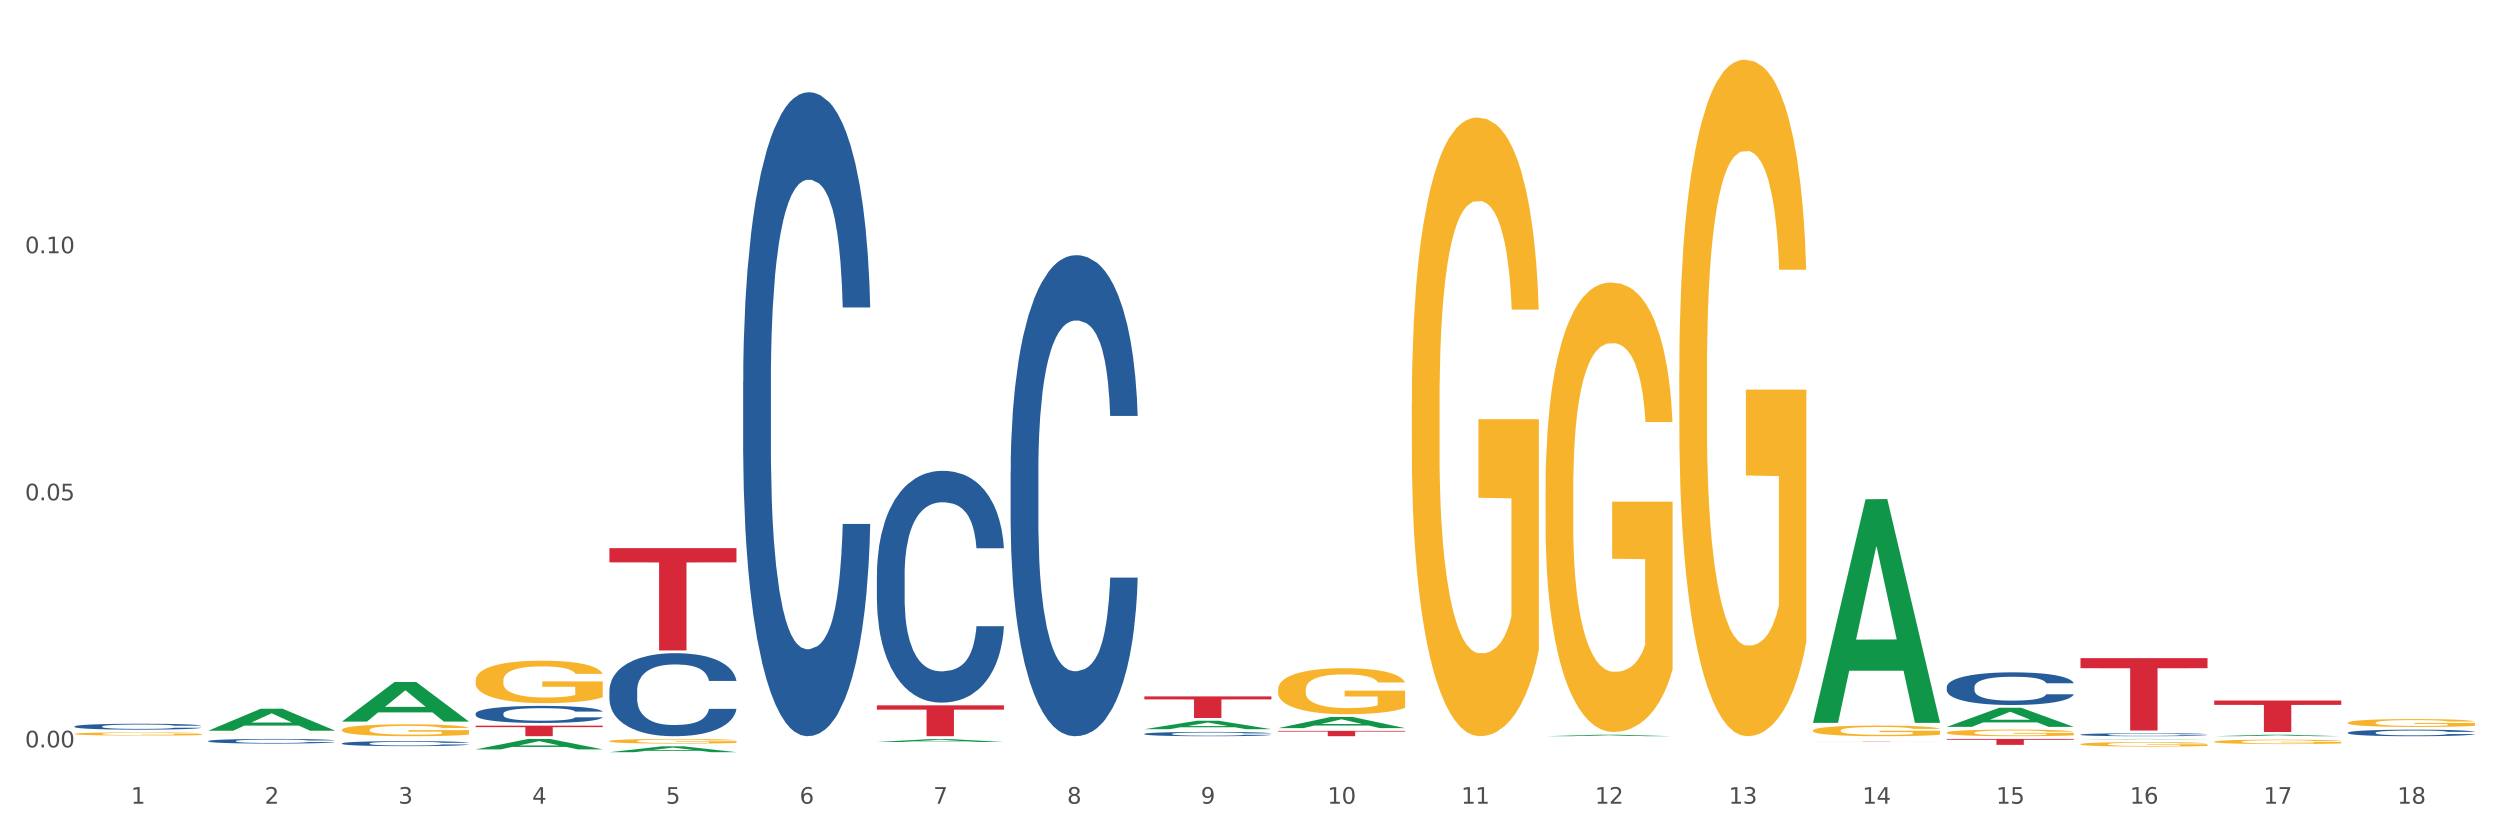 <?xml version="1.0" encoding="utf-8" standalone="no"?>
<!DOCTYPE svg PUBLIC "-//W3C//DTD SVG 1.1//EN"
  "http://www.w3.org/Graphics/SVG/1.1/DTD/svg11.dtd">
<svg xmlns:xlink="http://www.w3.org/1999/xlink" width="1080pt" height="360pt" viewBox="0 0 1080 360" xmlns="http://www.w3.org/2000/svg" version="1.1">
 <rect x="0" y="0" width="1080" height="360" fill="#333333" stroke="none"/>
 <defs>
  <style type="text/css">*{stroke-linejoin: round; stroke-linecap: butt}</style>
 </defs>
 <g id="figure_1">
  <g id="patch_1">
   <path d="M 0 360 
L 1080 360 
L 1080 0 
L 0 0 
z
" style="fill: #ffffff; stroke: #ffffff; stroke-linejoin: miter"/>
  </g>
  <g id="axes_1">
   <g id="matplotlib.axis_1">
    <g id="xtick_1">
     <g id="text_1">
      <!-- 1 -->
      <g style="fill: #4d4d4d" transform="translate(56.563 347.204) scale(0.096 -0.096)">
       <defs>
        <path id="DejaVuSans-31" d="M 794 531 
L 1825 531 
L 1825 4091 
L 703 3866 
L 703 4441 
L 1819 4666 
L 2450 4666 
L 2450 531 
L 3481 531 
L 3481 0 
L 794 0 
L 794 531 
z
" transform="scale(0.016)"/>
       </defs>
       <use xlink:href="#DejaVuSans-31"/>
      </g>
     </g>
    </g>
    <g id="xtick_2">
     <g id="text_2">
      <!-- 2 -->
      <g style="fill: #4d4d4d" transform="translate(114.336 347.204) scale(0.096 -0.096)">
       <defs>
        <path id="DejaVuSans-32" d="M 1228 531 
L 3431 531 
L 3431 0 
L 469 0 
L 469 531 
Q 828 903 1448 1529 
Q 2069 2156 2228 2338 
Q 2531 2678 2651 2914 
Q 2772 3150 2772 3378 
Q 2772 3750 2511 3984 
Q 2250 4219 1831 4219 
Q 1534 4219 1204 4116 
Q 875 4013 500 3803 
L 500 4441 
Q 881 4594 1212 4672 
Q 1544 4750 1819 4750 
Q 2544 4750 2975 4387 
Q 3406 4025 3406 3419 
Q 3406 3131 3298 2873 
Q 3191 2616 2906 2266 
Q 2828 2175 2409 1742 
Q 1991 1309 1228 531 
z
" transform="scale(0.016)"/>
       </defs>
       <use xlink:href="#DejaVuSans-32"/>
      </g>
     </g>
    </g>
    <g id="xtick_3">
     <g id="text_3">
      <!-- 3 -->
      <g style="fill: #4d4d4d" transform="translate(172.109 347.204) scale(0.096 -0.096)">
       <defs>
        <path id="DejaVuSans-33" d="M 2597 2516 
Q 3050 2419 3304 2112 
Q 3559 1806 3559 1356 
Q 3559 666 3084 287 
Q 2609 -91 1734 -91 
Q 1441 -91 1130 -33 
Q 819 25 488 141 
L 488 750 
Q 750 597 1062 519 
Q 1375 441 1716 441 
Q 2309 441 2620 675 
Q 2931 909 2931 1356 
Q 2931 1769 2642 2001 
Q 2353 2234 1838 2234 
L 1294 2234 
L 1294 2753 
L 1863 2753 
Q 2328 2753 2575 2939 
Q 2822 3125 2822 3475 
Q 2822 3834 2567 4026 
Q 2313 4219 1838 4219 
Q 1578 4219 1281 4162 
Q 984 4106 628 3988 
L 628 4550 
Q 988 4650 1302 4700 
Q 1616 4750 1894 4750 
Q 2613 4750 3031 4423 
Q 3450 4097 3450 3541 
Q 3450 3153 3228 2886 
Q 3006 2619 2597 2516 
z
" transform="scale(0.016)"/>
       </defs>
       <use xlink:href="#DejaVuSans-33"/>
      </g>
     </g>
    </g>
    <g id="xtick_4">
     <g id="text_4">
      <!-- 4 -->
      <g style="fill: #4d4d4d" transform="translate(229.882 347.204) scale(0.096 -0.096)">
       <defs>
        <path id="DejaVuSans-34" d="M 2419 4116 
L 825 1625 
L 2419 1625 
L 2419 4116 
z
M 2253 4666 
L 3047 4666 
L 3047 1625 
L 3713 1625 
L 3713 1100 
L 3047 1100 
L 3047 0 
L 2419 0 
L 2419 1100 
L 313 1100 
L 313 1709 
L 2253 4666 
z
" transform="scale(0.016)"/>
       </defs>
       <use xlink:href="#DejaVuSans-34"/>
      </g>
     </g>
    </g>
    <g id="xtick_5">
     <g id="text_5">
      <!-- 5 -->
      <g style="fill: #4d4d4d" transform="translate(287.655 347.204) scale(0.096 -0.096)">
       <defs>
        <path id="DejaVuSans-35" d="M 691 4666 
L 3169 4666 
L 3169 4134 
L 1269 4134 
L 1269 2991 
Q 1406 3038 1543 3061 
Q 1681 3084 1819 3084 
Q 2600 3084 3056 2656 
Q 3513 2228 3513 1497 
Q 3513 744 3044 326 
Q 2575 -91 1722 -91 
Q 1428 -91 1123 -41 
Q 819 9 494 109 
L 494 744 
Q 775 591 1075 516 
Q 1375 441 1709 441 
Q 2250 441 2565 725 
Q 2881 1009 2881 1497 
Q 2881 1984 2565 2268 
Q 2250 2553 1709 2553 
Q 1456 2553 1204 2497 
Q 953 2441 691 2322 
L 691 4666 
z
" transform="scale(0.016)"/>
       </defs>
       <use xlink:href="#DejaVuSans-35"/>
      </g>
     </g>
    </g>
    <g id="xtick_6">
     <g id="text_6">
      <!-- 6 -->
      <g style="fill: #4d4d4d" transform="translate(345.428 347.204) scale(0.096 -0.096)">
       <defs>
        <path id="DejaVuSans-36" d="M 2113 2584 
Q 1688 2584 1439 2293 
Q 1191 2003 1191 1497 
Q 1191 994 1439 701 
Q 1688 409 2113 409 
Q 2538 409 2786 701 
Q 3034 994 3034 1497 
Q 3034 2003 2786 2293 
Q 2538 2584 2113 2584 
z
M 3366 4563 
L 3366 3988 
Q 3128 4100 2886 4159 
Q 2644 4219 2406 4219 
Q 1781 4219 1451 3797 
Q 1122 3375 1075 2522 
Q 1259 2794 1537 2939 
Q 1816 3084 2150 3084 
Q 2853 3084 3261 2657 
Q 3669 2231 3669 1497 
Q 3669 778 3244 343 
Q 2819 -91 2113 -91 
Q 1303 -91 875 529 
Q 447 1150 447 2328 
Q 447 3434 972 4092 
Q 1497 4750 2381 4750 
Q 2619 4750 2861 4703 
Q 3103 4656 3366 4563 
z
" transform="scale(0.016)"/>
       </defs>
       <use xlink:href="#DejaVuSans-36"/>
      </g>
     </g>
    </g>
    <g id="xtick_7">
     <g id="text_7">
      <!-- 7 -->
      <g style="fill: #4d4d4d" transform="translate(403.201 347.204) scale(0.096 -0.096)">
       <defs>
        <path id="DejaVuSans-37" d="M 525 4666 
L 3525 4666 
L 3525 4397 
L 1831 0 
L 1172 0 
L 2766 4134 
L 525 4134 
L 525 4666 
z
" transform="scale(0.016)"/>
       </defs>
       <use xlink:href="#DejaVuSans-37"/>
      </g>
     </g>
    </g>
    <g id="xtick_8">
     <g id="text_8">
      <!-- 8 -->
      <g style="fill: #4d4d4d" transform="translate(460.974 347.204) scale(0.096 -0.096)">
       <defs>
        <path id="DejaVuSans-38" d="M 2034 2216 
Q 1584 2216 1326 1975 
Q 1069 1734 1069 1313 
Q 1069 891 1326 650 
Q 1584 409 2034 409 
Q 2484 409 2743 651 
Q 3003 894 3003 1313 
Q 3003 1734 2745 1975 
Q 2488 2216 2034 2216 
z
M 1403 2484 
Q 997 2584 770 2862 
Q 544 3141 544 3541 
Q 544 4100 942 4425 
Q 1341 4750 2034 4750 
Q 2731 4750 3128 4425 
Q 3525 4100 3525 3541 
Q 3525 3141 3298 2862 
Q 3072 2584 2669 2484 
Q 3125 2378 3379 2068 
Q 3634 1759 3634 1313 
Q 3634 634 3220 271 
Q 2806 -91 2034 -91 
Q 1263 -91 848 271 
Q 434 634 434 1313 
Q 434 1759 690 2068 
Q 947 2378 1403 2484 
z
M 1172 3481 
Q 1172 3119 1398 2916 
Q 1625 2713 2034 2713 
Q 2441 2713 2670 2916 
Q 2900 3119 2900 3481 
Q 2900 3844 2670 4047 
Q 2441 4250 2034 4250 
Q 1625 4250 1398 4047 
Q 1172 3844 1172 3481 
z
" transform="scale(0.016)"/>
       </defs>
       <use xlink:href="#DejaVuSans-38"/>
      </g>
     </g>
    </g>
    <g id="xtick_9">
     <g id="text_9">
      <!-- 9 -->
      <g style="fill: #4d4d4d" transform="translate(518.747 347.204) scale(0.096 -0.096)">
       <defs>
        <path id="DejaVuSans-39" d="M 703 97 
L 703 672 
Q 941 559 1184 500 
Q 1428 441 1663 441 
Q 2288 441 2617 861 
Q 2947 1281 2994 2138 
Q 2813 1869 2534 1725 
Q 2256 1581 1919 1581 
Q 1219 1581 811 2004 
Q 403 2428 403 3163 
Q 403 3881 828 4315 
Q 1253 4750 1959 4750 
Q 2769 4750 3195 4129 
Q 3622 3509 3622 2328 
Q 3622 1225 3098 567 
Q 2575 -91 1691 -91 
Q 1453 -91 1209 -44 
Q 966 3 703 97 
z
M 1959 2075 
Q 2384 2075 2632 2365 
Q 2881 2656 2881 3163 
Q 2881 3666 2632 3958 
Q 2384 4250 1959 4250 
Q 1534 4250 1286 3958 
Q 1038 3666 1038 3163 
Q 1038 2656 1286 2365 
Q 1534 2075 1959 2075 
z
" transform="scale(0.016)"/>
       </defs>
       <use xlink:href="#DejaVuSans-39"/>
      </g>
     </g>
    </g>
    <g id="xtick_10">
     <g id="text_10">
      <!-- 10 -->
      <g style="fill: #4d4d4d" transform="translate(573.466 347.204) scale(0.096 -0.096)">
       <defs>
        <path id="DejaVuSans-30" d="M 2034 4250 
Q 1547 4250 1301 3770 
Q 1056 3291 1056 2328 
Q 1056 1369 1301 889 
Q 1547 409 2034 409 
Q 2525 409 2770 889 
Q 3016 1369 3016 2328 
Q 3016 3291 2770 3770 
Q 2525 4250 2034 4250 
z
M 2034 4750 
Q 2819 4750 3233 4129 
Q 3647 3509 3647 2328 
Q 3647 1150 3233 529 
Q 2819 -91 2034 -91 
Q 1250 -91 836 529 
Q 422 1150 422 2328 
Q 422 3509 836 4129 
Q 1250 4750 2034 4750 
z
" transform="scale(0.016)"/>
       </defs>
       <use xlink:href="#DejaVuSans-31"/>
       <use xlink:href="#DejaVuSans-30" transform="translate(63.623 0)"/>
      </g>
     </g>
    </g>
    <g id="xtick_11">
     <g id="text_11">
      <!-- 11 -->
      <g style="fill: #4d4d4d" transform="translate(631.239 347.204) scale(0.096 -0.096)">
       <use xlink:href="#DejaVuSans-31"/>
       <use xlink:href="#DejaVuSans-31" transform="translate(63.623 0)"/>
      </g>
     </g>
    </g>
    <g id="xtick_12">
     <g id="text_12">
      <!-- 12 -->
      <g style="fill: #4d4d4d" transform="translate(689.012 347.204) scale(0.096 -0.096)">
       <use xlink:href="#DejaVuSans-31"/>
       <use xlink:href="#DejaVuSans-32" transform="translate(63.623 0)"/>
      </g>
     </g>
    </g>
    <g id="xtick_13">
     <g id="text_13">
      <!-- 13 -->
      <g style="fill: #4d4d4d" transform="translate(746.785 347.204) scale(0.096 -0.096)">
       <use xlink:href="#DejaVuSans-31"/>
       <use xlink:href="#DejaVuSans-33" transform="translate(63.623 0)"/>
      </g>
     </g>
    </g>
    <g id="xtick_14">
     <g id="text_14">
      <!-- 14 -->
      <g style="fill: #4d4d4d" transform="translate(804.558 347.204) scale(0.096 -0.096)">
       <use xlink:href="#DejaVuSans-31"/>
       <use xlink:href="#DejaVuSans-34" transform="translate(63.623 0)"/>
      </g>
     </g>
    </g>
    <g id="xtick_15">
     <g id="text_15">
      <!-- 15 -->
      <g style="fill: #4d4d4d" transform="translate(862.331 347.204) scale(0.096 -0.096)">
       <use xlink:href="#DejaVuSans-31"/>
       <use xlink:href="#DejaVuSans-35" transform="translate(63.623 0)"/>
      </g>
     </g>
    </g>
    <g id="xtick_16">
     <g id="text_16">
      <!-- 16 -->
      <g style="fill: #4d4d4d" transform="translate(920.104 347.204) scale(0.096 -0.096)">
       <use xlink:href="#DejaVuSans-31"/>
       <use xlink:href="#DejaVuSans-36" transform="translate(63.623 0)"/>
      </g>
     </g>
    </g>
    <g id="xtick_17">
     <g id="text_17">
      <!-- 17 -->
      <g style="fill: #4d4d4d" transform="translate(977.877 347.204) scale(0.096 -0.096)">
       <use xlink:href="#DejaVuSans-31"/>
       <use xlink:href="#DejaVuSans-37" transform="translate(63.623 0)"/>
      </g>
     </g>
    </g>
    <g id="xtick_18">
     <g id="text_18">
      <!-- 18 -->
      <g style="fill: #4d4d4d" transform="translate(1035.65 347.204) scale(0.096 -0.096)">
       <use xlink:href="#DejaVuSans-31"/>
       <use xlink:href="#DejaVuSans-38" transform="translate(63.623 0)"/>
      </g>
     </g>
    </g>
    <g id="xtick_19"/>
    <g id="xtick_20"/>
    <g id="xtick_21"/>
    <g id="xtick_22"/>
    <g id="xtick_23"/>
    <g id="xtick_24"/>
    <g id="xtick_25"/>
    <g id="xtick_26"/>
    <g id="xtick_27"/>
    <g id="xtick_28"/>
    <g id="xtick_29"/>
    <g id="xtick_30"/>
    <g id="xtick_31"/>
    <g id="xtick_32"/>
    <g id="xtick_33"/>
    <g id="xtick_34"/>
    <g id="xtick_35"/>
   </g>
   <g id="matplotlib.axis_2">
    <g id="ytick_1">
     <g id="text_19">
      <!-- 0.00 -->
      <g style="fill: #4d4d4d" transform="translate(10.8 322.872) scale(0.096 -0.096)">
       <defs>
        <path id="DejaVuSans-2e" d="M 684 794 
L 1344 794 
L 1344 0 
L 684 0 
L 684 794 
z
" transform="scale(0.016)"/>
       </defs>
       <use xlink:href="#DejaVuSans-30"/>
       <use xlink:href="#DejaVuSans-2e" transform="translate(63.623 0)"/>
       <use xlink:href="#DejaVuSans-30" transform="translate(95.41 0)"/>
       <use xlink:href="#DejaVuSans-30" transform="translate(159.033 0)"/>
      </g>
     </g>
    </g>
    <g id="ytick_2">
     <g id="text_20">
      <!-- 0.05 -->
      <g style="fill: #4d4d4d" transform="translate(10.8 216.138) scale(0.096 -0.096)">
       <use xlink:href="#DejaVuSans-30"/>
       <use xlink:href="#DejaVuSans-2e" transform="translate(63.623 0)"/>
       <use xlink:href="#DejaVuSans-30" transform="translate(95.41 0)"/>
       <use xlink:href="#DejaVuSans-35" transform="translate(159.033 0)"/>
      </g>
     </g>
    </g>
    <g id="ytick_3">
     <g id="text_21">
      <!-- 0.10 -->
      <g style="fill: #4d4d4d" transform="translate(10.8 109.404) scale(0.096 -0.096)">
       <use xlink:href="#DejaVuSans-30"/>
       <use xlink:href="#DejaVuSans-2e" transform="translate(63.623 0)"/>
       <use xlink:href="#DejaVuSans-31" transform="translate(95.41 0)"/>
       <use xlink:href="#DejaVuSans-30" transform="translate(159.033 0)"/>
      </g>
     </g>
    </g>
    <g id="ytick_4"/>
    <g id="ytick_5"/>
    <g id="ytick_6"/>
   </g>
   <g id="PolyCollection_1">
    <path d="M 494.359 315.016 
L 494.415 315.012 
L 517.048 311.36 
L 526.441 311.357 
L 549.243 315.022 
L 538.379 315.022 
L 533.457 314.169 
L 510.089 314.169 
L 509.919 314.183 
L 505.166 315.022 
L 494.359 315.022 
L 494.359 315.016 
L 513.031 313.659 
L 530.515 313.656 
L 521.858 312.138 
L 521.744 312.131 
L 521.631 312.142 
L 512.974 313.656 
L 513.031 313.659 
L 494.359 315.016 
z
" clip-path="url(#p0a6269214c)" style="fill: #109648"/>
    <path d="M 378.813 320.548 
L 378.869 320.546 
L 401.502 319.3 
L 410.895 319.299 
L 433.697 320.55 
L 422.834 320.55 
L 417.911 320.259 
L 394.543 320.259 
L 394.373 320.263 
L 389.62 320.55 
L 378.813 320.55 
L 378.813 320.548 
L 397.485 320.085 
L 414.969 320.084 
L 406.312 319.566 
L 406.198 319.563 
L 406.085 319.567 
L 397.428 320.084 
L 397.485 320.085 
L 378.813 320.548 
z
" clip-path="url(#p0a6269214c)" style="fill: #109648"/>
    <path d="M 263.267 324.945 
L 263.324 324.942 
L 285.956 322.412 
L 295.349 322.41 
L 318.151 324.95 
L 307.288 324.95 
L 302.365 324.358 
L 278.997 324.358 
L 278.827 324.368 
L 274.074 324.95 
L 263.267 324.95 
L 263.267 324.945 
L 281.939 324.005 
L 299.423 324.003 
L 290.766 322.951 
L 290.653 322.946 
L 290.539 322.953 
L 281.882 324.003 
L 281.939 324.005 
L 263.267 324.945 
z
" clip-path="url(#p0a6269214c)" style="fill: #109648"/>
    <path d="M 205.494 323.722 
L 205.551 323.717 
L 228.183 319.229 
L 237.576 319.225 
L 260.378 323.73 
L 249.515 323.73 
L 244.592 322.681 
L 221.224 322.681 
L 221.054 322.698 
L 216.301 323.73 
L 205.494 323.73 
L 205.494 323.722 
L 224.166 322.055 
L 241.65 322.051 
L 232.993 320.185 
L 232.88 320.177 
L 232.766 320.189 
L 224.109 322.051 
L 224.166 322.055 
L 205.494 323.722 
z
" clip-path="url(#p0a6269214c)" style="fill: #109648"/>
    <path d="M 1014.316 312.211 
L 1014.38 312.208 
L 1014.38 312.096 
L 1014.51 312 
L 1015.158 311.767 
L 1016.13 311.574 
L 1016.843 311.471 
L 1017.556 311.387 
L 1018.398 311.303 
L 1019.435 311.216 
L 1021.314 311.089 
L 1022.48 311.024 
L 1023.906 310.955 
L 1026.498 310.856 
L 1028.377 310.8 
L 1030.321 310.753 
L 1033.496 310.697 
L 1035.57 310.672 
L 1037.773 310.654 
L 1040.429 310.641 
L 1042.438 310.638 
L 1046.845 310.648 
L 1050.603 310.676 
L 1052.417 310.697 
L 1054.75 310.735 
L 1055.981 310.759 
L 1057.99 310.809 
L 1060.063 310.874 
L 1061.489 310.93 
L 1063.627 311.036 
L 1065.247 311.142 
L 1066.738 311.272 
L 1067.515 311.363 
L 1068.098 311.446 
L 1068.617 311.543 
L 1069.135 311.695 
L 1057.471 311.695 
L 1057.018 311.586 
L 1056.305 311.484 
L 1055.268 311.384 
L 1054.361 311.322 
L 1052.806 311.244 
L 1051.38 311.195 
L 1049.89 311.157 
L 1048.076 311.126 
L 1046.65 311.111 
L 1044.641 311.098 
L 1040.689 311.101 
L 1038.032 311.126 
L 1036.218 311.157 
L 1035.051 311.185 
L 1034.014 311.216 
L 1032.848 311.26 
L 1031.487 311.325 
L 1030.515 311.384 
L 1029.543 311.459 
L 1028.766 311.534 
L 1028.053 311.621 
L 1027.47 311.714 
L 1027.016 311.81 
L 1026.627 311.928 
L 1026.303 312.124 
L 1026.303 312.55 
L 1026.433 312.646 
L 1026.757 312.774 
L 1027.146 312.87 
L 1027.794 312.985 
L 1028.377 313.063 
L 1029.479 313.175 
L 1030.71 313.268 
L 1031.682 313.327 
L 1032.654 313.377 
L 1034.338 313.445 
L 1036.218 313.501 
L 1037.838 313.536 
L 1040.041 313.567 
L 1041.531 313.579 
L 1042.827 313.585 
L 1046.002 313.585 
L 1048.27 313.576 
L 1050.797 313.554 
L 1052.741 313.526 
L 1054.361 313.492 
L 1056.176 313.436 
L 1057.342 313.383 
L 1057.342 312.733 
L 1043.086 312.73 
L 1043.086 312.298 
L 1069.2 312.298 
L 1069.2 313.567 
L 1068.098 313.632 
L 1066.867 313.691 
L 1065.571 313.744 
L 1063.627 313.809 
L 1061.295 313.871 
L 1059.221 313.915 
L 1057.018 313.952 
L 1054.426 313.986 
L 1051.056 314.017 
L 1048.983 314.03 
L 1046.391 314.039 
L 1043.345 314.042 
L 1040.689 314.036 
L 1038.097 314.02 
L 1035.375 313.992 
L 1032.718 313.952 
L 1030.71 313.912 
L 1028.701 313.862 
L 1026.563 313.797 
L 1024.878 313.734 
L 1023.582 313.679 
L 1022.156 313.607 
L 1020.601 313.514 
L 1019.435 313.43 
L 1018.398 313.343 
L 1017.296 313.231 
L 1016.519 313.134 
L 1015.741 313.013 
L 1015.288 312.923 
L 1014.769 312.783 
L 1014.38 312.587 
L 1014.316 312.211 
z
" clip-path="url(#p0a6269214c)" style="fill: #f7b32b"/>
    <path d="M 898.77 319.414 
L 898.826 319.414 
L 921.459 319.225 
L 930.852 319.225 
L 953.654 319.414 
L 942.79 319.414 
L 937.868 319.37 
L 914.499 319.37 
L 914.33 319.371 
L 909.577 319.414 
L 898.77 319.414 
L 898.77 319.414 
L 917.442 319.344 
L 934.925 319.344 
L 926.268 319.265 
L 926.155 319.265 
L 926.042 319.265 
L 917.385 319.344 
L 917.442 319.344 
L 898.77 319.414 
z
" clip-path="url(#p0a6269214c)" style="fill: #109648"/>
    <path d="M 263.267 320.154 
L 263.332 320.152 
L 263.332 320.086 
L 263.461 320.029 
L 264.109 319.891 
L 265.081 319.778 
L 265.794 319.717 
L 266.507 319.667 
L 267.349 319.618 
L 268.386 319.566 
L 270.265 319.491 
L 271.432 319.452 
L 272.857 319.412 
L 275.449 319.353 
L 277.328 319.32 
L 279.272 319.293 
L 282.447 319.26 
L 284.521 319.245 
L 286.724 319.234 
L 289.381 319.227 
L 291.389 319.225 
L 295.796 319.23 
L 299.554 319.247 
L 301.368 319.26 
L 303.701 319.282 
L 304.932 319.296 
L 306.941 319.326 
L 309.015 319.364 
L 310.44 319.397 
L 312.579 319.46 
L 314.199 319.522 
L 315.689 319.599 
L 316.466 319.653 
L 317.05 319.702 
L 317.568 319.759 
L 318.086 319.849 
L 306.423 319.849 
L 305.969 319.785 
L 305.256 319.724 
L 304.22 319.666 
L 303.312 319.629 
L 301.757 319.583 
L 300.332 319.553 
L 298.841 319.531 
L 297.027 319.513 
L 295.601 319.504 
L 293.593 319.497 
L 289.64 319.498 
L 286.983 319.513 
L 285.169 319.531 
L 284.002 319.548 
L 282.966 319.566 
L 281.799 319.592 
L 280.439 319.631 
L 279.467 319.666 
L 278.495 319.71 
L 277.717 319.754 
L 277.004 319.805 
L 276.421 319.86 
L 275.967 319.917 
L 275.579 319.987 
L 275.255 320.103 
L 275.255 320.354 
L 275.384 320.411 
L 275.708 320.486 
L 276.097 320.543 
L 276.745 320.611 
L 277.328 320.657 
L 278.43 320.723 
L 279.661 320.778 
L 280.633 320.813 
L 281.605 320.843 
L 283.29 320.883 
L 285.169 320.916 
L 286.789 320.936 
L 288.992 320.955 
L 290.482 320.962 
L 291.778 320.966 
L 294.953 320.966 
L 297.221 320.96 
L 299.748 320.947 
L 301.692 320.931 
L 303.312 320.911 
L 305.127 320.878 
L 306.293 320.846 
L 306.293 320.463 
L 292.037 320.461 
L 292.037 320.205 
L 318.151 320.205 
L 318.151 320.955 
L 317.05 320.993 
L 315.819 321.028 
L 314.523 321.059 
L 312.579 321.098 
L 310.246 321.135 
L 308.172 321.16 
L 305.969 321.182 
L 303.377 321.203 
L 300.008 321.221 
L 297.934 321.228 
L 295.342 321.234 
L 292.297 321.236 
L 289.64 321.232 
L 287.048 321.223 
L 284.326 321.206 
L 281.67 321.182 
L 279.661 321.159 
L 277.652 321.129 
L 275.514 321.091 
L 273.829 321.054 
L 272.533 321.021 
L 271.108 320.979 
L 269.552 320.923 
L 268.386 320.874 
L 267.349 320.822 
L 266.248 320.756 
L 265.47 320.699 
L 264.692 320.628 
L 264.239 320.575 
L 263.721 320.492 
L 263.332 320.376 
L 263.267 320.154 
z
" clip-path="url(#p0a6269214c)" style="fill: #f7b32b"/>
    <path d="M 89.948 316.88 
L 90.013 316.88 
L 90.013 316.877 
L 90.142 316.875 
L 90.79 316.87 
L 91.762 316.866 
L 92.475 316.863 
L 93.188 316.861 
L 94.03 316.86 
L 95.067 316.858 
L 96.946 316.855 
L 98.113 316.853 
L 99.538 316.852 
L 102.13 316.85 
L 104.009 316.848 
L 105.953 316.847 
L 109.128 316.846 
L 111.202 316.846 
L 113.405 316.845 
L 116.062 316.845 
L 118.071 316.845 
L 122.477 316.845 
L 126.235 316.846 
L 128.049 316.846 
L 130.382 316.847 
L 131.613 316.848 
L 133.622 316.849 
L 135.696 316.85 
L 137.121 316.851 
L 139.26 316.854 
L 140.88 316.856 
L 142.37 316.859 
L 143.148 316.861 
L 143.731 316.863 
L 144.249 316.865 
L 144.768 316.868 
L 133.104 316.868 
L 132.65 316.866 
L 131.937 316.864 
L 130.901 316.861 
L 129.993 316.86 
L 128.438 316.858 
L 127.013 316.857 
L 125.522 316.856 
L 123.708 316.856 
L 122.282 316.855 
L 120.274 316.855 
L 116.321 316.855 
L 113.664 316.856 
L 111.85 316.856 
L 110.684 316.857 
L 109.647 316.858 
L 108.48 316.859 
L 107.12 316.86 
L 106.148 316.861 
L 105.176 316.863 
L 104.398 316.865 
L 103.685 316.867 
L 103.102 316.869 
L 102.648 316.871 
L 102.26 316.873 
L 101.936 316.878 
L 101.936 316.887 
L 102.065 316.889 
L 102.389 316.892 
L 102.778 316.894 
L 103.426 316.897 
L 104.009 316.898 
L 105.111 316.901 
L 106.342 316.903 
L 107.314 316.904 
L 108.286 316.905 
L 109.971 316.907 
L 111.85 316.908 
L 113.47 316.909 
L 115.673 316.91 
L 117.163 316.91 
L 118.459 316.91 
L 121.634 316.91 
L 123.902 316.91 
L 126.43 316.909 
L 128.373 316.909 
L 129.993 316.908 
L 131.808 316.907 
L 132.974 316.905 
L 132.974 316.891 
L 118.719 316.891 
L 118.719 316.882 
L 144.832 316.882 
L 144.832 316.91 
L 143.731 316.911 
L 142.5 316.912 
L 141.204 316.913 
L 139.26 316.915 
L 136.927 316.916 
L 134.853 316.917 
L 132.65 316.918 
L 130.058 316.919 
L 126.689 316.919 
L 124.615 316.92 
L 122.023 316.92 
L 118.978 316.92 
L 116.321 316.92 
L 113.729 316.92 
L 111.007 316.919 
L 108.351 316.918 
L 106.342 316.917 
L 104.333 316.916 
L 102.195 316.915 
L 100.51 316.913 
L 99.214 316.912 
L 97.789 316.91 
L 96.233 316.908 
L 95.067 316.907 
L 94.03 316.905 
L 92.929 316.902 
L 92.151 316.9 
L 91.374 316.897 
L 90.92 316.895 
L 90.402 316.892 
L 90.013 316.888 
L 89.948 316.88 
z
" clip-path="url(#p0a6269214c)" style="fill: #f7b32b"/>
    <path d="M 32.175 317.02 
L 32.24 317.019 
L 32.24 316.974 
L 32.369 316.935 
L 33.017 316.841 
L 33.989 316.763 
L 34.702 316.722 
L 35.415 316.688 
L 36.257 316.654 
L 37.294 316.619 
L 39.173 316.568 
L 40.34 316.541 
L 41.765 316.514 
L 44.357 316.474 
L 46.236 316.451 
L 48.18 316.432 
L 51.355 316.41 
L 53.429 316.4 
L 55.632 316.392 
L 58.289 316.387 
L 60.298 316.386 
L 64.704 316.39 
L 68.462 316.401 
L 70.277 316.41 
L 72.609 316.425 
L 73.84 316.435 
L 75.849 316.455 
L 77.923 316.481 
L 79.348 316.504 
L 81.487 316.546 
L 83.107 316.589 
L 84.597 316.642 
L 85.375 316.678 
L 85.958 316.712 
L 86.476 316.751 
L 86.995 316.812 
L 75.331 316.812 
L 74.877 316.768 
L 74.164 316.727 
L 73.128 316.687 
L 72.22 316.662 
L 70.665 316.63 
L 69.24 316.61 
L 67.749 316.595 
L 65.935 316.583 
L 64.509 316.576 
L 62.501 316.571 
L 58.548 316.573 
L 55.891 316.583 
L 54.077 316.595 
L 52.911 316.607 
L 51.874 316.619 
L 50.707 316.637 
L 49.347 316.663 
L 48.375 316.687 
L 47.403 316.717 
L 46.625 316.747 
L 45.912 316.782 
L 45.329 316.82 
L 44.876 316.859 
L 44.487 316.906 
L 44.163 316.985 
L 44.163 317.157 
L 44.292 317.196 
L 44.616 317.247 
L 45.005 317.286 
L 45.653 317.332 
L 46.236 317.364 
L 47.338 317.409 
L 48.569 317.447 
L 49.541 317.47 
L 50.513 317.49 
L 52.198 317.518 
L 54.077 317.541 
L 55.697 317.554 
L 57.9 317.567 
L 59.39 317.572 
L 60.686 317.574 
L 63.861 317.574 
L 66.129 317.571 
L 68.657 317.562 
L 70.601 317.551 
L 72.22 317.537 
L 74.035 317.514 
L 75.201 317.493 
L 75.201 317.231 
L 60.946 317.23 
L 60.946 317.055 
L 87.059 317.055 
L 87.059 317.567 
L 85.958 317.593 
L 84.727 317.617 
L 83.431 317.638 
L 81.487 317.665 
L 79.154 317.69 
L 77.08 317.707 
L 74.877 317.722 
L 72.285 317.736 
L 68.916 317.749 
L 66.842 317.754 
L 64.25 317.757 
L 61.205 317.759 
L 58.548 317.756 
L 55.956 317.75 
L 53.235 317.739 
L 50.578 317.722 
L 48.569 317.706 
L 46.56 317.686 
L 44.422 317.66 
L 42.737 317.635 
L 41.441 317.612 
L 40.016 317.583 
L 38.46 317.546 
L 37.294 317.512 
L 36.257 317.477 
L 35.156 317.432 
L 34.378 317.393 
L 33.601 317.344 
L 33.147 317.307 
L 32.629 317.251 
L 32.24 317.172 
L 32.175 317.02 
z
" clip-path="url(#p0a6269214c)" style="fill: #f7b32b"/>
    <path d="M 205.494 293.895 
L 205.559 293.878 
L 205.559 293.275 
L 205.688 292.755 
L 206.336 291.498 
L 207.308 290.459 
L 208.021 289.906 
L 208.734 289.453 
L 209.576 289 
L 210.613 288.531 
L 212.492 287.844 
L 213.659 287.492 
L 215.084 287.123 
L 217.676 286.587 
L 219.555 286.285 
L 221.499 286.034 
L 224.674 285.732 
L 226.748 285.598 
L 228.951 285.497 
L 231.608 285.43 
L 233.616 285.413 
L 238.023 285.464 
L 241.781 285.614 
L 243.595 285.732 
L 245.928 285.933 
L 247.159 286.067 
L 249.168 286.335 
L 251.242 286.687 
L 252.667 286.989 
L 254.806 287.559 
L 256.426 288.129 
L 257.916 288.833 
L 258.694 289.319 
L 259.277 289.772 
L 259.795 290.291 
L 260.313 291.112 
L 248.65 291.112 
L 248.196 290.526 
L 247.483 289.973 
L 246.447 289.436 
L 245.539 289.101 
L 243.984 288.682 
L 242.559 288.414 
L 241.068 288.213 
L 239.254 288.045 
L 237.828 287.961 
L 235.82 287.894 
L 231.867 287.911 
L 229.21 288.045 
L 227.396 288.213 
L 226.229 288.363 
L 225.193 288.531 
L 224.026 288.766 
L 222.666 289.118 
L 221.694 289.436 
L 220.722 289.839 
L 219.944 290.241 
L 219.231 290.71 
L 218.648 291.213 
L 218.194 291.733 
L 217.806 292.37 
L 217.482 293.426 
L 217.482 295.722 
L 217.611 296.242 
L 217.935 296.929 
L 218.324 297.449 
L 218.972 298.069 
L 219.555 298.488 
L 220.657 299.091 
L 221.888 299.594 
L 222.86 299.913 
L 223.832 300.181 
L 225.517 300.55 
L 227.396 300.851 
L 229.016 301.036 
L 231.219 301.203 
L 232.709 301.27 
L 234.005 301.304 
L 237.18 301.304 
L 239.448 301.254 
L 241.975 301.136 
L 243.919 300.985 
L 245.539 300.801 
L 247.354 300.499 
L 248.52 300.214 
L 248.52 296.711 
L 234.264 296.694 
L 234.264 294.364 
L 260.378 294.364 
L 260.378 301.203 
L 259.277 301.555 
L 258.046 301.874 
L 256.75 302.159 
L 254.806 302.511 
L 252.473 302.846 
L 250.399 303.081 
L 248.196 303.282 
L 245.604 303.466 
L 242.235 303.634 
L 240.161 303.701 
L 237.569 303.751 
L 234.524 303.768 
L 231.867 303.734 
L 229.275 303.651 
L 226.553 303.5 
L 223.897 303.282 
L 221.888 303.064 
L 219.879 302.796 
L 217.741 302.444 
L 216.056 302.109 
L 214.76 301.807 
L 213.335 301.421 
L 211.779 300.918 
L 210.613 300.466 
L 209.576 299.997 
L 208.475 299.393 
L 207.697 298.873 
L 206.92 298.22 
L 206.466 297.734 
L 205.948 296.979 
L 205.559 295.923 
L 205.494 293.895 
z
" clip-path="url(#p0a6269214c)" style="fill: #f7b32b"/>
    <path d="M 147.721 315.286 
L 147.786 315.282 
L 147.786 315.113 
L 147.915 314.967 
L 148.563 314.615 
L 149.535 314.324 
L 150.248 314.169 
L 150.961 314.042 
L 151.803 313.916 
L 152.84 313.784 
L 154.719 313.592 
L 155.886 313.493 
L 157.311 313.39 
L 159.903 313.24 
L 161.782 313.155 
L 163.726 313.085 
L 166.901 313 
L 168.975 312.963 
L 171.178 312.935 
L 173.835 312.916 
L 175.844 312.911 
L 180.25 312.925 
L 184.008 312.968 
L 185.822 313 
L 188.155 313.057 
L 189.386 313.094 
L 191.395 313.169 
L 193.469 313.268 
L 194.894 313.352 
L 197.033 313.512 
L 198.653 313.672 
L 200.143 313.869 
L 200.921 314.005 
L 201.504 314.132 
L 202.022 314.277 
L 202.54 314.507 
L 190.877 314.507 
L 190.423 314.343 
L 189.71 314.188 
L 188.674 314.038 
L 187.766 313.944 
L 186.211 313.827 
L 184.786 313.751 
L 183.295 313.695 
L 181.481 313.648 
L 180.055 313.625 
L 178.047 313.606 
L 174.094 313.611 
L 171.437 313.648 
L 169.623 313.695 
L 168.456 313.737 
L 167.42 313.784 
L 166.253 313.85 
L 164.893 313.949 
L 163.921 314.038 
L 162.949 314.15 
L 162.171 314.263 
L 161.458 314.394 
L 160.875 314.535 
L 160.421 314.681 
L 160.033 314.859 
L 159.709 315.155 
L 159.709 315.798 
L 159.838 315.943 
L 160.162 316.136 
L 160.551 316.281 
L 161.199 316.455 
L 161.782 316.572 
L 162.884 316.741 
L 164.115 316.882 
L 165.087 316.971 
L 166.059 317.046 
L 167.744 317.15 
L 169.623 317.234 
L 171.243 317.286 
L 173.446 317.333 
L 174.936 317.352 
L 176.232 317.361 
L 179.407 317.361 
L 181.675 317.347 
L 184.203 317.314 
L 186.146 317.272 
L 187.766 317.22 
L 189.581 317.136 
L 190.747 317.056 
L 190.747 316.075 
L 176.491 316.07 
L 176.491 315.418 
L 202.605 315.418 
L 202.605 317.333 
L 201.504 317.431 
L 200.273 317.521 
L 198.977 317.6 
L 197.033 317.699 
L 194.7 317.793 
L 192.626 317.858 
L 190.423 317.915 
L 187.831 317.966 
L 184.462 318.013 
L 182.388 318.032 
L 179.796 318.046 
L 176.751 318.051 
L 174.094 318.042 
L 171.502 318.018 
L 168.78 317.976 
L 166.124 317.915 
L 164.115 317.854 
L 162.106 317.779 
L 159.968 317.68 
L 158.283 317.586 
L 156.987 317.502 
L 155.562 317.394 
L 154.006 317.253 
L 152.84 317.126 
L 151.803 316.995 
L 150.702 316.826 
L 149.924 316.68 
L 149.147 316.497 
L 148.693 316.361 
L 148.175 316.15 
L 147.786 315.854 
L 147.721 315.286 
z
" clip-path="url(#p0a6269214c)" style="fill: #f7b32b"/>
    <path d="M 552.132 297.852 
L 552.197 297.834 
L 552.197 297.181 
L 552.326 296.618 
L 552.974 295.256 
L 553.946 294.13 
L 554.659 293.531 
L 555.372 293.04 
L 556.214 292.55 
L 557.251 292.042 
L 559.13 291.297 
L 560.296 290.916 
L 561.722 290.516 
L 564.314 289.935 
L 566.193 289.609 
L 568.137 289.336 
L 571.312 289.009 
L 573.386 288.864 
L 575.589 288.755 
L 578.246 288.682 
L 580.254 288.664 
L 584.661 288.719 
L 588.419 288.882 
L 590.233 289.009 
L 592.566 289.227 
L 593.797 289.372 
L 595.806 289.663 
L 597.88 290.044 
L 599.305 290.371 
L 601.443 290.989 
L 603.063 291.606 
L 604.554 292.369 
L 605.331 292.895 
L 605.915 293.385 
L 606.433 293.948 
L 606.951 294.838 
L 595.288 294.838 
L 594.834 294.203 
L 594.121 293.603 
L 593.084 293.022 
L 592.177 292.659 
L 590.622 292.205 
L 589.197 291.915 
L 587.706 291.697 
L 585.892 291.515 
L 584.466 291.424 
L 582.458 291.352 
L 578.505 291.37 
L 575.848 291.515 
L 574.034 291.697 
L 572.867 291.86 
L 571.831 292.042 
L 570.664 292.296 
L 569.303 292.677 
L 568.331 293.022 
L 567.359 293.458 
L 566.582 293.894 
L 565.869 294.402 
L 565.286 294.947 
L 564.832 295.51 
L 564.444 296.2 
L 564.12 297.344 
L 564.12 299.832 
L 564.249 300.395 
L 564.573 301.139 
L 564.962 301.702 
L 565.61 302.374 
L 566.193 302.828 
L 567.295 303.481 
L 568.526 304.026 
L 569.498 304.371 
L 570.47 304.662 
L 572.155 305.061 
L 574.034 305.388 
L 575.654 305.588 
L 577.857 305.769 
L 579.347 305.842 
L 580.643 305.878 
L 583.818 305.878 
L 586.086 305.824 
L 588.613 305.697 
L 590.557 305.533 
L 592.177 305.334 
L 593.992 305.007 
L 595.158 304.698 
L 595.158 300.903 
L 580.902 300.885 
L 580.902 298.361 
L 607.016 298.361 
L 607.016 305.769 
L 605.915 306.151 
L 604.683 306.496 
L 603.387 306.804 
L 601.443 307.186 
L 599.111 307.549 
L 597.037 307.803 
L 594.834 308.021 
L 592.242 308.221 
L 588.873 308.402 
L 586.799 308.475 
L 584.207 308.529 
L 581.162 308.548 
L 578.505 308.511 
L 575.913 308.42 
L 573.191 308.257 
L 570.535 308.021 
L 568.526 307.785 
L 566.517 307.494 
L 564.379 307.113 
L 562.694 306.75 
L 561.398 306.423 
L 559.972 306.005 
L 558.417 305.461 
L 557.251 304.97 
L 556.214 304.462 
L 555.113 303.808 
L 554.335 303.245 
L 553.557 302.537 
L 553.104 302.011 
L 552.585 301.193 
L 552.197 300.049 
L 552.132 297.852 
z
" clip-path="url(#p0a6269214c)" style="fill: #f7b32b"/>
    <path d="M 956.543 318.05 
L 956.599 318.049 
L 979.232 317.398 
L 988.625 317.398 
L 1011.427 318.051 
L 1000.563 318.051 
L 995.641 317.899 
L 972.272 317.899 
L 972.103 317.901 
L 967.35 318.051 
L 956.543 318.051 
L 956.543 318.05 
L 975.215 317.808 
L 992.698 317.807 
L 984.041 317.537 
L 983.928 317.536 
L 983.815 317.538 
L 975.158 317.807 
L 975.215 317.808 
L 956.543 318.05 
z
" clip-path="url(#p0a6269214c)" style="fill: #109648"/>
    <path d="M 956.543 320.402 
L 956.607 320.4 
L 956.607 320.338 
L 956.737 320.284 
L 957.385 320.153 
L 958.357 320.045 
L 959.07 319.987 
L 959.783 319.94 
L 960.625 319.893 
L 961.662 319.844 
L 963.541 319.773 
L 964.707 319.736 
L 966.133 319.698 
L 968.725 319.642 
L 970.604 319.61 
L 972.548 319.584 
L 975.723 319.553 
L 977.797 319.539 
L 980 319.528 
L 982.656 319.521 
L 984.665 319.52 
L 989.072 319.525 
L 992.83 319.541 
L 994.644 319.553 
L 996.977 319.574 
L 998.208 319.588 
L 1000.217 319.616 
L 1002.29 319.652 
L 1003.716 319.684 
L 1005.854 319.743 
L 1007.474 319.802 
L 1008.965 319.876 
L 1009.742 319.926 
L 1010.325 319.973 
L 1010.844 320.027 
L 1011.362 320.113 
L 999.698 320.113 
L 999.245 320.052 
L 998.532 319.994 
L 997.495 319.938 
L 996.588 319.903 
L 995.033 319.86 
L 993.607 319.832 
L 992.117 319.811 
L 990.303 319.794 
L 988.877 319.785 
L 986.868 319.778 
L 982.916 319.78 
L 980.259 319.794 
L 978.445 319.811 
L 977.278 319.827 
L 976.241 319.844 
L 975.075 319.869 
L 973.714 319.905 
L 972.742 319.938 
L 971.77 319.98 
L 970.993 320.022 
L 970.28 320.071 
L 969.697 320.123 
L 969.243 320.177 
L 968.854 320.244 
L 968.53 320.353 
L 968.53 320.592 
L 968.66 320.646 
L 968.984 320.718 
L 969.373 320.772 
L 970.021 320.837 
L 970.604 320.88 
L 971.706 320.943 
L 972.937 320.995 
L 973.909 321.028 
L 974.881 321.056 
L 976.565 321.095 
L 978.445 321.126 
L 980.065 321.145 
L 982.268 321.163 
L 983.758 321.17 
L 985.054 321.173 
L 988.229 321.173 
L 990.497 321.168 
L 993.024 321.156 
L 994.968 321.14 
L 996.588 321.121 
L 998.403 321.089 
L 999.569 321.06 
L 999.569 320.695 
L 985.313 320.694 
L 985.313 320.451 
L 1011.427 320.451 
L 1011.427 321.163 
L 1010.325 321.199 
L 1009.094 321.232 
L 1007.798 321.262 
L 1005.854 321.299 
L 1003.522 321.334 
L 1001.448 321.358 
L 999.245 321.379 
L 996.653 321.398 
L 993.283 321.416 
L 991.21 321.423 
L 988.618 321.428 
L 985.572 321.43 
L 982.916 321.426 
L 980.324 321.417 
L 977.602 321.402 
L 974.945 321.379 
L 972.937 321.356 
L 970.928 321.328 
L 968.79 321.292 
L 967.105 321.257 
L 965.809 321.225 
L 964.383 321.185 
L 962.828 321.133 
L 961.662 321.086 
L 960.625 321.037 
L 959.523 320.974 
L 958.746 320.92 
L 957.968 320.852 
L 957.515 320.802 
L 956.996 320.723 
L 956.607 320.613 
L 956.543 320.402 
z
" clip-path="url(#p0a6269214c)" style="fill: #f7b32b"/>
    <path d="M 783.224 315.572 
L 783.289 315.568 
L 783.289 315.416 
L 783.418 315.286 
L 784.066 314.97 
L 785.038 314.709 
L 785.751 314.57 
L 786.464 314.457 
L 787.306 314.343 
L 788.343 314.225 
L 790.222 314.053 
L 791.388 313.964 
L 792.814 313.872 
L 795.406 313.737 
L 797.285 313.661 
L 799.229 313.598 
L 802.404 313.522 
L 804.478 313.489 
L 806.681 313.463 
L 809.338 313.447 
L 811.346 313.442 
L 815.753 313.455 
L 819.511 313.493 
L 821.325 313.522 
L 823.658 313.573 
L 824.889 313.606 
L 826.898 313.674 
L 828.971 313.762 
L 830.397 313.838 
L 832.535 313.981 
L 834.155 314.124 
L 835.646 314.301 
L 836.423 314.423 
L 837.007 314.537 
L 837.525 314.667 
L 838.043 314.873 
L 826.38 314.873 
L 825.926 314.726 
L 825.213 314.587 
L 824.176 314.452 
L 823.269 314.368 
L 821.714 314.263 
L 820.288 314.196 
L 818.798 314.145 
L 816.984 314.103 
L 815.558 314.082 
L 813.549 314.065 
L 809.597 314.069 
L 806.94 314.103 
L 805.126 314.145 
L 803.959 314.183 
L 802.922 314.225 
L 801.756 314.284 
L 800.395 314.372 
L 799.423 314.452 
L 798.451 314.553 
L 797.674 314.654 
L 796.961 314.772 
L 796.378 314.899 
L 795.924 315.029 
L 795.535 315.189 
L 795.211 315.454 
L 795.211 316.031 
L 795.341 316.161 
L 795.665 316.334 
L 796.054 316.464 
L 796.702 316.62 
L 797.285 316.725 
L 798.387 316.877 
L 799.618 317.003 
L 800.59 317.083 
L 801.562 317.15 
L 803.246 317.243 
L 805.126 317.319 
L 806.746 317.365 
L 808.949 317.407 
L 810.439 317.424 
L 811.735 317.432 
L 814.91 317.432 
L 817.178 317.42 
L 819.705 317.39 
L 821.649 317.352 
L 823.269 317.306 
L 825.084 317.23 
L 826.25 317.159 
L 826.25 316.279 
L 811.994 316.275 
L 811.994 315.69 
L 838.108 315.69 
L 838.108 317.407 
L 837.007 317.495 
L 835.775 317.575 
L 834.479 317.647 
L 832.535 317.735 
L 830.203 317.819 
L 828.129 317.878 
L 825.926 317.929 
L 823.334 317.975 
L 819.964 318.017 
L 817.891 318.034 
L 815.299 318.047 
L 812.253 318.051 
L 809.597 318.042 
L 807.005 318.021 
L 804.283 317.984 
L 801.627 317.929 
L 799.618 317.874 
L 797.609 317.807 
L 795.471 317.718 
L 793.786 317.634 
L 792.49 317.558 
L 791.064 317.462 
L 789.509 317.335 
L 788.343 317.222 
L 787.306 317.104 
L 786.204 316.952 
L 785.427 316.822 
L 784.649 316.658 
L 784.196 316.536 
L 783.677 316.346 
L 783.289 316.081 
L 783.224 315.572 
z
" clip-path="url(#p0a6269214c)" style="fill: #f7b32b"/>
    <path d="M 609.905 174.27 
L 609.97 174.026 
L 609.97 165.238 
L 610.099 157.671 
L 610.747 139.363 
L 611.719 124.228 
L 612.432 116.172 
L 613.145 109.581 
L 613.987 102.99 
L 615.024 96.155 
L 616.903 86.147 
L 618.069 81.02 
L 619.495 75.65 
L 622.087 67.839 
L 623.966 63.445 
L 625.91 59.783 
L 629.085 55.389 
L 631.159 53.436 
L 633.362 51.971 
L 636.019 50.995 
L 638.027 50.751 
L 642.434 51.483 
L 646.192 53.68 
L 648.006 55.389 
L 650.339 58.318 
L 651.57 60.271 
L 653.579 64.177 
L 655.653 69.303 
L 657.078 73.697 
L 659.216 81.997 
L 660.836 90.297 
L 662.327 100.549 
L 663.104 107.628 
L 663.688 114.219 
L 664.206 121.787 
L 664.724 133.748 
L 653.061 133.748 
L 652.607 125.204 
L 651.894 117.149 
L 650.857 109.337 
L 649.95 104.455 
L 648.395 98.352 
L 646.97 94.446 
L 645.479 91.517 
L 643.665 89.076 
L 642.239 87.856 
L 640.231 86.879 
L 636.278 87.123 
L 633.621 89.076 
L 631.807 91.517 
L 630.64 93.714 
L 629.604 96.155 
L 628.437 99.573 
L 627.076 104.699 
L 626.104 109.337 
L 625.132 115.196 
L 624.355 121.054 
L 623.642 127.889 
L 623.059 135.213 
L 622.605 142.78 
L 622.217 152.056 
L 621.893 167.435 
L 621.893 200.878 
L 622.022 208.446 
L 622.346 218.454 
L 622.735 226.022 
L 623.383 235.054 
L 623.966 241.156 
L 625.068 249.944 
L 626.299 257.268 
L 627.271 261.906 
L 628.243 265.811 
L 629.928 271.182 
L 631.807 275.576 
L 633.427 278.261 
L 635.63 280.702 
L 637.12 281.679 
L 638.416 282.167 
L 641.591 282.167 
L 643.859 281.434 
L 646.386 279.726 
L 648.33 277.529 
L 649.95 274.843 
L 651.765 270.45 
L 652.931 266.3 
L 652.931 215.281 
L 638.675 215.037 
L 638.675 181.105 
L 664.789 181.105 
L 664.789 280.702 
L 663.688 285.828 
L 662.456 290.467 
L 661.16 294.616 
L 659.216 299.743 
L 656.884 304.625 
L 654.81 308.042 
L 652.607 310.972 
L 650.015 313.657 
L 646.646 316.098 
L 644.572 317.074 
L 641.98 317.807 
L 638.935 318.051 
L 636.278 317.563 
L 633.686 316.342 
L 630.964 314.145 
L 628.308 310.972 
L 626.299 307.798 
L 624.29 303.893 
L 622.152 298.766 
L 620.467 293.884 
L 619.171 289.49 
L 617.745 283.876 
L 616.19 276.552 
L 615.024 269.961 
L 613.987 263.126 
L 612.886 254.338 
L 612.108 246.771 
L 611.33 237.251 
L 610.877 230.171 
L 610.358 219.186 
L 609.97 203.808 
L 609.905 174.27 
z
" clip-path="url(#p0a6269214c)" style="fill: #f7b32b"/>
    <path d="M 667.678 318.05 
L 667.734 318.049 
L 690.367 317.409 
L 699.76 317.408 
L 722.562 318.051 
L 711.698 318.051 
L 706.776 317.901 
L 683.408 317.901 
L 683.238 317.904 
L 678.485 318.051 
L 667.678 318.051 
L 667.678 318.05 
L 686.35 317.812 
L 703.834 317.811 
L 695.177 317.545 
L 695.063 317.544 
L 694.95 317.546 
L 686.293 317.811 
L 686.35 317.812 
L 667.678 318.05 
z
" clip-path="url(#p0a6269214c)" style="fill: #109648"/>
    <path d="M 783.224 312.087 
L 783.28 311.996 
L 805.913 215.678 
L 815.306 215.587 
L 838.108 312.268 
L 827.244 312.268 
L 822.322 289.755 
L 798.953 289.755 
L 798.784 290.118 
L 794.031 312.268 
L 783.224 312.268 
L 783.224 312.087 
L 801.896 276.319 
L 819.38 276.229 
L 810.722 236.194 
L 810.609 236.013 
L 810.496 236.285 
L 801.839 276.229 
L 801.896 276.319 
L 783.224 312.087 
z
" clip-path="url(#p0a6269214c)" style="fill: #109648"/>
    <path d="M 667.678 211.767 
L 667.743 211.59 
L 667.743 205.205 
L 667.872 199.707 
L 668.52 186.404 
L 669.492 175.408 
L 670.205 169.555 
L 670.918 164.766 
L 671.76 159.977 
L 672.797 155.011 
L 674.676 147.739 
L 675.842 144.014 
L 677.268 140.112 
L 679.86 134.437 
L 681.739 131.244 
L 683.683 128.584 
L 686.858 125.391 
L 688.932 123.972 
L 691.135 122.908 
L 693.792 122.199 
L 695.8 122.021 
L 700.207 122.553 
L 703.965 124.15 
L 705.779 125.391 
L 708.112 127.52 
L 709.343 128.939 
L 711.352 131.776 
L 713.426 135.501 
L 714.851 138.694 
L 716.989 144.724 
L 718.609 150.754 
L 720.1 158.204 
L 720.877 163.347 
L 721.461 168.136 
L 721.979 173.634 
L 722.497 182.325 
L 710.834 182.325 
L 710.38 176.117 
L 709.667 170.264 
L 708.63 164.589 
L 707.723 161.041 
L 706.168 156.607 
L 704.743 153.769 
L 703.252 151.641 
L 701.438 149.867 
L 700.012 148.981 
L 698.003 148.271 
L 694.051 148.449 
L 691.394 149.867 
L 689.58 151.641 
L 688.413 153.237 
L 687.377 155.011 
L 686.21 157.494 
L 684.849 161.219 
L 683.877 164.589 
L 682.905 168.845 
L 682.128 173.102 
L 681.415 178.068 
L 680.832 183.389 
L 680.378 188.887 
L 679.99 195.627 
L 679.666 206.801 
L 679.666 231.1 
L 679.795 236.598 
L 680.119 243.87 
L 680.508 249.368 
L 681.156 255.931 
L 681.739 260.365 
L 682.841 266.75 
L 684.072 272.071 
L 685.044 275.441 
L 686.016 278.279 
L 687.701 282.181 
L 689.58 285.373 
L 691.2 287.324 
L 693.403 289.098 
L 694.893 289.807 
L 696.189 290.162 
L 699.364 290.162 
L 701.632 289.63 
L 704.159 288.388 
L 706.103 286.792 
L 707.723 284.841 
L 709.538 281.648 
L 710.704 278.633 
L 710.704 241.564 
L 696.448 241.387 
L 696.448 216.733 
L 722.562 216.733 
L 722.562 289.098 
L 721.461 292.822 
L 720.229 296.192 
L 718.933 299.207 
L 716.989 302.932 
L 714.657 306.479 
L 712.583 308.962 
L 710.38 311.091 
L 707.788 313.042 
L 704.419 314.815 
L 702.345 315.525 
L 699.753 316.057 
L 696.708 316.234 
L 694.051 315.88 
L 691.459 314.993 
L 688.737 313.397 
L 686.081 311.091 
L 684.072 308.785 
L 682.063 305.947 
L 679.925 302.223 
L 678.24 298.675 
L 676.944 295.483 
L 675.518 291.403 
L 673.963 286.083 
L 672.797 281.294 
L 671.76 276.328 
L 670.659 269.942 
L 669.881 264.444 
L 669.103 257.527 
L 668.65 252.384 
L 668.131 244.402 
L 667.743 233.228 
L 667.678 211.767 
z
" clip-path="url(#p0a6269214c)" style="fill: #f7b32b"/>
    <path d="M 840.997 316.511 
L 841.062 316.509 
L 841.062 316.415 
L 841.191 316.334 
L 841.839 316.138 
L 842.811 315.976 
L 843.524 315.889 
L 844.237 315.819 
L 845.079 315.748 
L 846.116 315.675 
L 847.995 315.568 
L 849.161 315.513 
L 850.587 315.455 
L 853.179 315.372 
L 855.058 315.325 
L 857.002 315.285 
L 860.177 315.238 
L 862.251 315.217 
L 864.454 315.202 
L 867.111 315.191 
L 869.119 315.189 
L 873.526 315.197 
L 877.284 315.22 
L 879.098 315.238 
L 881.431 315.27 
L 882.662 315.291 
L 884.671 315.333 
L 886.744 315.387 
L 888.17 315.434 
L 890.308 315.523 
L 891.928 315.612 
L 893.419 315.722 
L 894.196 315.798 
L 894.779 315.868 
L 895.298 315.949 
L 895.816 316.077 
L 884.153 316.077 
L 883.699 315.986 
L 882.986 315.9 
L 881.949 315.816 
L 881.042 315.764 
L 879.487 315.698 
L 878.061 315.657 
L 876.571 315.625 
L 874.757 315.599 
L 873.331 315.586 
L 871.322 315.576 
L 867.37 315.578 
L 864.713 315.599 
L 862.899 315.625 
L 861.732 315.649 
L 860.695 315.675 
L 859.529 315.712 
L 858.168 315.766 
L 857.196 315.816 
L 856.224 315.879 
L 855.447 315.942 
L 854.734 316.015 
L 854.151 316.093 
L 853.697 316.174 
L 853.308 316.273 
L 852.984 316.438 
L 852.984 316.796 
L 853.114 316.877 
L 853.438 316.984 
L 853.827 317.065 
L 854.475 317.162 
L 855.058 317.228 
L 856.16 317.322 
L 857.391 317.4 
L 858.363 317.45 
L 859.335 317.492 
L 861.019 317.549 
L 862.899 317.596 
L 864.519 317.625 
L 866.722 317.651 
L 868.212 317.661 
L 869.508 317.667 
L 872.683 317.667 
L 874.951 317.659 
L 877.478 317.641 
L 879.422 317.617 
L 881.042 317.588 
L 882.857 317.541 
L 884.023 317.497 
L 884.023 316.95 
L 869.767 316.948 
L 869.767 316.585 
L 895.881 316.585 
L 895.881 317.651 
L 894.779 317.706 
L 893.548 317.756 
L 892.252 317.8 
L 890.308 317.855 
L 887.976 317.907 
L 885.902 317.944 
L 883.699 317.975 
L 881.107 318.004 
L 877.737 318.03 
L 875.664 318.04 
L 873.072 318.048 
L 870.026 318.051 
L 867.37 318.046 
L 864.778 318.033 
L 862.056 318.009 
L 859.4 317.975 
L 857.391 317.941 
L 855.382 317.899 
L 853.244 317.844 
L 851.559 317.792 
L 850.263 317.745 
L 848.837 317.685 
L 847.282 317.607 
L 846.116 317.536 
L 845.079 317.463 
L 843.977 317.369 
L 843.2 317.288 
L 842.422 317.186 
L 841.969 317.11 
L 841.45 316.992 
L 841.062 316.828 
L 840.997 316.511 
z
" clip-path="url(#p0a6269214c)" style="fill: #f7b32b"/>
    <path d="M 898.77 321.483 
L 898.835 321.481 
L 898.835 321.418 
L 898.964 321.363 
L 899.612 321.23 
L 900.584 321.121 
L 901.297 321.062 
L 902.01 321.014 
L 902.852 320.967 
L 903.889 320.917 
L 905.768 320.845 
L 906.934 320.808 
L 908.36 320.769 
L 910.952 320.712 
L 912.831 320.68 
L 914.775 320.654 
L 917.95 320.622 
L 920.024 320.608 
L 922.227 320.597 
L 924.884 320.59 
L 926.892 320.588 
L 931.299 320.594 
L 935.057 320.61 
L 936.871 320.622 
L 939.204 320.643 
L 940.435 320.657 
L 942.444 320.686 
L 944.517 320.723 
L 945.943 320.755 
L 948.081 320.815 
L 949.701 320.875 
L 951.192 320.949 
L 951.969 321 
L 952.552 321.048 
L 953.071 321.103 
L 953.589 321.19 
L 941.926 321.19 
L 941.472 321.128 
L 940.759 321.069 
L 939.722 321.013 
L 938.815 320.977 
L 937.26 320.933 
L 935.834 320.905 
L 934.344 320.884 
L 932.53 320.866 
L 931.104 320.857 
L 929.095 320.85 
L 925.143 320.852 
L 922.486 320.866 
L 920.672 320.884 
L 919.505 320.9 
L 918.468 320.917 
L 917.302 320.942 
L 915.941 320.979 
L 914.969 321.013 
L 913.997 321.055 
L 913.22 321.098 
L 912.507 321.147 
L 911.924 321.2 
L 911.47 321.255 
L 911.081 321.322 
L 910.757 321.434 
L 910.757 321.676 
L 910.887 321.731 
L 911.211 321.803 
L 911.6 321.858 
L 912.248 321.923 
L 912.831 321.968 
L 913.933 322.031 
L 915.164 322.084 
L 916.136 322.118 
L 917.108 322.146 
L 918.792 322.185 
L 920.672 322.217 
L 922.292 322.236 
L 924.495 322.254 
L 925.985 322.261 
L 927.281 322.265 
L 930.456 322.265 
L 932.724 322.259 
L 935.251 322.247 
L 937.195 322.231 
L 938.815 322.212 
L 940.63 322.18 
L 941.796 322.15 
L 941.796 321.78 
L 927.54 321.778 
L 927.54 321.533 
L 953.654 321.533 
L 953.654 322.254 
L 952.552 322.291 
L 951.321 322.325 
L 950.025 322.355 
L 948.081 322.392 
L 945.749 322.427 
L 943.675 322.452 
L 941.472 322.473 
L 938.88 322.493 
L 935.51 322.51 
L 933.437 322.517 
L 930.845 322.523 
L 927.799 322.525 
L 925.143 322.521 
L 922.551 322.512 
L 919.829 322.496 
L 917.172 322.473 
L 915.164 322.45 
L 913.155 322.422 
L 911.017 322.385 
L 909.332 322.349 
L 908.036 322.318 
L 906.61 322.277 
L 905.055 322.224 
L 903.889 322.176 
L 902.852 322.127 
L 901.75 322.063 
L 900.973 322.008 
L 900.195 321.939 
L 899.742 321.888 
L 899.223 321.808 
L 898.835 321.697 
L 898.77 321.483 
z
" clip-path="url(#p0a6269214c)" style="fill: #f7b32b"/>
    <path d="M 725.451 160.827 
L 725.516 160.561 
L 725.516 150.951 
L 725.645 142.676 
L 726.293 122.656 
L 727.265 106.106 
L 727.978 97.297 
L 728.691 90.09 
L 729.533 82.883 
L 730.57 75.409 
L 732.449 64.465 
L 733.615 58.859 
L 735.041 52.987 
L 737.633 44.445 
L 739.512 39.64 
L 741.456 35.636 
L 744.631 30.831 
L 746.705 28.696 
L 748.908 27.094 
L 751.565 26.026 
L 753.573 25.759 
L 757.98 26.56 
L 761.738 28.963 
L 763.552 30.831 
L 765.885 34.034 
L 767.116 36.17 
L 769.125 40.441 
L 771.199 46.046 
L 772.624 50.851 
L 774.762 59.927 
L 776.382 69.003 
L 777.873 80.214 
L 778.65 87.955 
L 779.234 95.162 
L 779.752 103.437 
L 780.27 116.517 
L 768.607 116.517 
L 768.153 107.174 
L 767.44 98.365 
L 766.403 89.823 
L 765.496 84.485 
L 763.941 77.811 
L 762.516 73.54 
L 761.025 70.337 
L 759.211 67.668 
L 757.785 66.333 
L 755.776 65.266 
L 751.824 65.532 
L 749.167 67.668 
L 747.353 70.337 
L 746.186 72.74 
L 745.15 75.409 
L 743.983 79.146 
L 742.622 84.752 
L 741.65 89.823 
L 740.678 96.23 
L 739.901 102.636 
L 739.188 110.11 
L 738.605 118.118 
L 738.151 126.393 
L 737.762 136.537 
L 737.438 153.353 
L 737.438 189.923 
L 737.568 198.198 
L 737.892 209.142 
L 738.281 217.417 
L 738.929 227.294 
L 739.512 233.967 
L 740.614 243.577 
L 741.845 251.585 
L 742.817 256.656 
L 743.789 260.927 
L 745.474 266.8 
L 747.353 271.605 
L 748.973 274.541 
L 751.176 277.21 
L 752.666 278.278 
L 753.962 278.812 
L 757.137 278.812 
L 759.405 278.011 
L 761.932 276.142 
L 763.876 273.74 
L 765.496 270.804 
L 767.311 265.999 
L 768.477 261.461 
L 768.477 205.672 
L 754.221 205.405 
L 754.221 168.302 
L 780.335 168.302 
L 780.335 277.21 
L 779.234 282.816 
L 778.002 287.887 
L 776.706 292.425 
L 774.762 298.031 
L 772.43 303.37 
L 770.356 307.107 
L 768.153 310.31 
L 765.561 313.246 
L 762.192 315.915 
L 760.118 316.983 
L 757.526 317.784 
L 754.48 318.051 
L 751.824 317.517 
L 749.232 316.182 
L 746.51 313.78 
L 743.854 310.31 
L 741.845 306.84 
L 739.836 302.569 
L 737.698 296.963 
L 736.013 291.625 
L 734.717 286.82 
L 733.291 280.68 
L 731.736 272.672 
L 730.57 265.465 
L 729.533 257.991 
L 728.431 248.381 
L 727.654 240.107 
L 726.876 229.696 
L 726.423 221.955 
L 725.904 209.943 
L 725.516 193.126 
L 725.451 160.827 
z
" clip-path="url(#p0a6269214c)" style="fill: #f7b32b"/>
    <path d="M 840.997 313.999 
L 841.053 313.992 
L 863.686 305.745 
L 873.079 305.738 
L 895.881 314.015 
L 885.017 314.015 
L 880.095 312.087 
L 856.726 312.087 
L 856.557 312.119 
L 851.804 314.015 
L 840.997 314.015 
L 840.997 313.999 
L 859.669 310.937 
L 877.152 310.929 
L 868.495 307.502 
L 868.382 307.486 
L 868.269 307.51 
L 859.612 310.929 
L 859.669 310.937 
L 840.997 313.999 
z
" clip-path="url(#p0a6269214c)" style="fill: #109648"/>
    <path d="M 552.132 314.552 
L 552.188 314.547 
L 574.821 309.726 
L 584.214 309.721 
L 607.016 314.561 
L 596.152 314.561 
L 591.23 313.434 
L 567.862 313.434 
L 567.692 313.452 
L 562.939 314.561 
L 552.132 314.561 
L 552.132 314.552 
L 570.804 312.761 
L 588.288 312.757 
L 579.631 310.753 
L 579.517 310.744 
L 579.404 310.757 
L 570.747 312.757 
L 570.804 312.761 
L 552.132 314.552 
z
" clip-path="url(#p0a6269214c)" style="fill: #109648"/>
    <path d="M 205.494 313.499 
L 260.378 313.499 
L 260.378 314.132 
L 238.789 314.136 
L 238.789 318.051 
L 226.953 318.051 
L 226.953 314.136 
L 205.494 314.132 
L 205.494 313.504 
L 205.494 313.499 
z
" clip-path="url(#p0a6269214c)" style="fill: #d62839"/>
    <path d="M 89.948 320.125 
L 90.013 320.123 
L 90.013 320.072 
L 90.207 320.002 
L 90.921 319.874 
L 91.829 319.777 
L 93.386 319.664 
L 94.23 319.616 
L 95.333 319.563 
L 97.603 319.477 
L 100.198 319.404 
L 102.015 319.364 
L 103.377 319.338 
L 106.426 319.292 
L 108.178 319.272 
L 109.994 319.256 
L 111.551 319.245 
L 114.146 319.232 
L 116.222 319.227 
L 118.623 319.225 
L 120.634 319.227 
L 123.294 319.234 
L 127.186 319.256 
L 128.678 319.269 
L 130.69 319.291 
L 132.766 319.32 
L 134.452 319.349 
L 136.399 319.391 
L 138.41 319.446 
L 140.356 319.516 
L 141.718 319.58 
L 142.821 319.647 
L 143.794 319.73 
L 144.508 319.819 
L 144.832 319.894 
L 132.96 319.894 
L 132.636 319.827 
L 131.987 319.753 
L 131.338 319.704 
L 130.625 319.664 
L 129.522 319.618 
L 128.549 319.589 
L 126.927 319.554 
L 125.435 319.532 
L 124.202 319.519 
L 122.71 319.508 
L 119.531 319.497 
L 117.26 319.497 
L 115.833 319.501 
L 114.082 319.51 
L 112.589 319.523 
L 110.838 319.545 
L 109.475 319.569 
L 108.113 319.6 
L 107.335 319.622 
L 106.167 319.662 
L 105.388 319.695 
L 104.35 319.752 
L 103.766 319.792 
L 102.728 319.896 
L 102.274 319.973 
L 102.08 320.026 
L 101.95 320.085 
L 101.95 320.37 
L 102.339 320.498 
L 102.663 320.553 
L 103.183 320.615 
L 104.156 320.696 
L 105.583 320.774 
L 107.075 320.831 
L 108.308 320.866 
L 109.475 320.891 
L 110.643 320.912 
L 112.07 320.93 
L 113.238 320.941 
L 114.99 320.952 
L 117.066 320.957 
L 118.688 320.957 
L 121.996 320.948 
L 123.488 320.939 
L 124.916 320.926 
L 126.473 320.906 
L 127.705 320.884 
L 128.419 320.868 
L 129.587 320.833 
L 130.495 320.796 
L 131.273 320.754 
L 131.792 320.718 
L 132.376 320.663 
L 132.83 320.601 
L 132.96 320.568 
L 144.832 320.568 
L 144.573 320.633 
L 144.119 320.698 
L 143.21 320.784 
L 142.497 320.833 
L 141.394 320.893 
L 140.226 320.944 
L 138.604 321.001 
L 137.112 321.043 
L 135.555 321.08 
L 133.868 321.113 
L 130.819 321.159 
L 129.716 321.171 
L 127.381 321.193 
L 125.564 321.206 
L 122.905 321.219 
L 120.18 321.226 
L 117.325 321.228 
L 114.795 321.224 
L 112.006 321.213 
L 110.254 321.202 
L 108.308 321.186 
L 106.037 321.16 
L 103.896 321.129 
L 101.885 321.093 
L 100.004 321.051 
L 98.252 321.003 
L 95.981 320.924 
L 94.295 320.848 
L 93.062 320.776 
L 92.219 320.716 
L 91.375 320.639 
L 90.921 320.586 
L 90.207 320.458 
L 89.948 320.339 
L 89.948 320.125 
z
" clip-path="url(#p0a6269214c)" style="fill: #255c99"/>
    <path d="M 956.543 302.616 
L 1011.427 302.616 
L 1011.427 304.507 
L 989.837 304.52 
L 989.837 316.224 
L 978.002 316.224 
L 978.002 304.52 
L 956.543 304.507 
L 956.543 302.629 
L 956.543 302.616 
z
" clip-path="url(#p0a6269214c)" style="fill: #d62839"/>
    <path d="M 898.77 284.32 
L 953.654 284.32 
L 953.654 288.665 
L 932.064 288.694 
L 932.064 315.584 
L 920.229 315.584 
L 920.229 288.694 
L 898.77 288.665 
L 898.77 284.349 
L 898.77 284.32 
z
" clip-path="url(#p0a6269214c)" style="fill: #d62839"/>
    <path d="M 840.997 319.225 
L 895.881 319.225 
L 895.881 319.579 
L 874.291 319.582 
L 874.291 321.775 
L 862.456 321.775 
L 862.456 319.582 
L 840.997 319.579 
L 840.997 319.227 
L 840.997 319.225 
z
" clip-path="url(#p0a6269214c)" style="fill: #d62839"/>
    <path d="M 783.224 320.312 
L 838.108 320.312 
L 838.108 320.328 
L 816.519 320.328 
L 816.519 320.426 
L 804.683 320.426 
L 804.683 320.328 
L 783.224 320.328 
L 783.224 320.312 
L 783.224 320.312 
z
" clip-path="url(#p0a6269214c)" style="fill: #d62839"/>
    <path d="M 552.132 315.735 
L 607.016 315.735 
L 607.016 316.057 
L 585.427 316.059 
L 585.427 318.051 
L 573.591 318.051 
L 573.591 316.059 
L 552.132 316.057 
L 552.132 315.737 
L 552.132 315.735 
z
" clip-path="url(#p0a6269214c)" style="fill: #d62839"/>
    <path d="M 494.359 300.851 
L 549.243 300.851 
L 549.243 302.148 
L 527.654 302.157 
L 527.654 310.183 
L 515.818 310.183 
L 515.818 302.157 
L 494.359 302.148 
L 494.359 300.86 
L 494.359 300.851 
z
" clip-path="url(#p0a6269214c)" style="fill: #d62839"/>
    <path d="M 263.267 236.797 
L 318.151 236.797 
L 318.151 242.939 
L 296.562 242.98 
L 296.562 280.997 
L 284.726 280.997 
L 284.726 242.98 
L 263.267 242.939 
L 263.267 236.838 
L 263.267 236.797 
z
" clip-path="url(#p0a6269214c)" style="fill: #d62839"/>
    <path d="M 147.721 321.143 
L 147.786 321.141 
L 147.786 321.085 
L 147.98 321.01 
L 148.694 320.871 
L 149.602 320.766 
L 151.159 320.643 
L 152.003 320.591 
L 153.106 320.534 
L 155.376 320.44 
L 157.971 320.361 
L 159.788 320.317 
L 161.15 320.29 
L 164.199 320.24 
L 165.951 320.218 
L 167.767 320.2 
L 169.324 320.188 
L 171.919 320.174 
L 173.995 320.169 
L 176.396 320.167 
L 178.407 320.169 
L 181.067 320.176 
L 184.959 320.2 
L 186.451 320.214 
L 188.463 320.238 
L 190.539 320.27 
L 192.225 320.301 
L 194.172 320.347 
L 196.183 320.407 
L 198.129 320.482 
L 199.491 320.552 
L 200.594 320.625 
L 201.567 320.714 
L 202.281 320.811 
L 202.605 320.893 
L 190.733 320.893 
L 190.409 320.819 
L 189.76 320.74 
L 189.111 320.686 
L 188.398 320.643 
L 187.295 320.593 
L 186.322 320.561 
L 184.7 320.524 
L 183.208 320.5 
L 181.975 320.486 
L 180.483 320.474 
L 177.304 320.462 
L 175.033 320.462 
L 173.606 320.466 
L 171.854 320.476 
L 170.362 320.49 
L 168.611 320.514 
L 167.248 320.54 
L 165.886 320.573 
L 165.107 320.597 
L 163.94 320.641 
L 163.161 320.677 
L 162.123 320.738 
L 161.539 320.782 
L 160.501 320.895 
L 160.047 320.978 
L 159.853 321.036 
L 159.723 321.099 
L 159.723 321.409 
L 160.112 321.548 
L 160.436 321.607 
L 160.955 321.675 
L 161.929 321.762 
L 163.356 321.847 
L 164.848 321.909 
L 166.081 321.947 
L 167.248 321.974 
L 168.416 321.996 
L 169.843 322.016 
L 171.011 322.028 
L 172.763 322.04 
L 174.839 322.046 
L 176.461 322.046 
L 179.769 322.036 
L 181.261 322.026 
L 182.689 322.012 
L 184.246 321.99 
L 185.478 321.966 
L 186.192 321.949 
L 187.36 321.911 
L 188.268 321.871 
L 189.046 321.826 
L 189.565 321.786 
L 190.149 321.726 
L 190.603 321.659 
L 190.733 321.623 
L 202.605 321.623 
L 202.346 321.695 
L 201.892 321.764 
L 200.983 321.857 
L 200.27 321.911 
L 199.167 321.976 
L 197.999 322.032 
L 196.377 322.093 
L 194.885 322.139 
L 193.328 322.179 
L 191.641 322.215 
L 188.592 322.264 
L 187.489 322.278 
L 185.154 322.302 
L 183.337 322.316 
L 180.678 322.33 
L 177.953 322.338 
L 175.098 322.34 
L 172.568 322.336 
L 169.778 322.324 
L 168.027 322.312 
L 166.081 322.294 
L 163.81 322.266 
L 161.669 322.232 
L 159.658 322.193 
L 157.777 322.147 
L 156.025 322.095 
L 153.754 322.01 
L 152.068 321.927 
L 150.835 321.849 
L 149.992 321.784 
L 149.148 321.701 
L 148.694 321.643 
L 147.98 321.504 
L 147.721 321.375 
L 147.721 321.143 
z
" clip-path="url(#p0a6269214c)" style="fill: #255c99"/>
    <path d="M 205.494 308.259 
L 205.559 308.253 
L 205.559 308.064 
L 205.753 307.808 
L 206.467 307.336 
L 207.375 306.978 
L 208.932 306.56 
L 209.776 306.385 
L 210.879 306.189 
L 213.149 305.872 
L 215.744 305.603 
L 217.561 305.454 
L 218.923 305.36 
L 221.972 305.191 
L 223.724 305.117 
L 225.54 305.057 
L 227.097 305.016 
L 229.692 304.969 
L 231.768 304.949 
L 234.169 304.942 
L 236.18 304.949 
L 238.84 304.976 
L 242.732 305.057 
L 244.224 305.104 
L 246.236 305.185 
L 248.312 305.293 
L 249.998 305.4 
L 251.945 305.555 
L 253.956 305.758 
L 255.902 306.014 
L 257.264 306.25 
L 258.367 306.5 
L 259.34 306.803 
L 260.054 307.133 
L 260.378 307.41 
L 248.506 307.41 
L 248.182 307.16 
L 247.533 306.891 
L 246.884 306.709 
L 246.171 306.56 
L 245.068 306.392 
L 244.095 306.284 
L 242.473 306.156 
L 240.981 306.075 
L 239.748 306.028 
L 238.256 305.987 
L 235.077 305.947 
L 232.806 305.947 
L 231.379 305.96 
L 229.627 305.994 
L 228.135 306.041 
L 226.384 306.122 
L 225.021 306.21 
L 223.659 306.324 
L 222.88 306.405 
L 221.713 306.553 
L 220.934 306.675 
L 219.896 306.884 
L 219.312 307.032 
L 218.274 307.417 
L 217.82 307.7 
L 217.626 307.895 
L 217.496 308.111 
L 217.496 309.163 
L 217.885 309.635 
L 218.209 309.837 
L 218.728 310.067 
L 219.702 310.363 
L 221.129 310.653 
L 222.621 310.862 
L 223.854 310.99 
L 225.021 311.085 
L 226.189 311.159 
L 227.616 311.226 
L 228.784 311.267 
L 230.536 311.307 
L 232.612 311.328 
L 234.234 311.328 
L 237.542 311.294 
L 239.034 311.26 
L 240.462 311.213 
L 242.019 311.139 
L 243.251 311.058 
L 243.965 310.997 
L 245.133 310.869 
L 246.041 310.734 
L 246.819 310.579 
L 247.338 310.444 
L 247.922 310.242 
L 248.376 310.013 
L 248.506 309.891 
L 260.378 309.891 
L 260.119 310.134 
L 259.665 310.37 
L 258.756 310.687 
L 258.043 310.869 
L 256.94 311.092 
L 255.772 311.28 
L 254.15 311.489 
L 252.658 311.644 
L 251.101 311.779 
L 249.414 311.901 
L 246.365 312.069 
L 245.262 312.116 
L 242.927 312.197 
L 241.11 312.245 
L 238.45 312.292 
L 235.726 312.319 
L 232.871 312.325 
L 230.341 312.312 
L 227.551 312.272 
L 225.8 312.231 
L 223.854 312.17 
L 221.583 312.076 
L 219.442 311.961 
L 217.431 311.827 
L 215.55 311.671 
L 213.798 311.496 
L 211.527 311.206 
L 209.841 310.923 
L 208.608 310.66 
L 207.765 310.437 
L 206.921 310.154 
L 206.467 309.959 
L 205.753 309.487 
L 205.494 309.048 
L 205.494 308.259 
z
" clip-path="url(#p0a6269214c)" style="fill: #255c99"/>
    <path d="M 263.267 298.292 
L 263.332 298.26 
L 263.332 297.342 
L 263.526 296.097 
L 264.24 293.803 
L 265.148 292.067 
L 266.705 290.035 
L 267.549 289.183 
L 268.652 288.233 
L 270.922 286.693 
L 273.517 285.382 
L 275.334 284.661 
L 276.696 284.202 
L 279.745 283.383 
L 281.497 283.023 
L 283.313 282.728 
L 284.87 282.531 
L 287.465 282.302 
L 289.541 282.204 
L 291.942 282.171 
L 293.953 282.204 
L 296.613 282.335 
L 300.505 282.728 
L 301.997 282.957 
L 304.008 283.35 
L 306.084 283.875 
L 307.771 284.399 
L 309.717 285.153 
L 311.729 286.136 
L 313.675 287.381 
L 315.037 288.528 
L 316.14 289.74 
L 317.113 291.215 
L 317.827 292.82 
L 318.151 294.164 
L 306.279 294.164 
L 305.955 292.951 
L 305.306 291.641 
L 304.657 290.756 
L 303.944 290.035 
L 302.841 289.216 
L 301.868 288.691 
L 300.246 288.069 
L 298.754 287.676 
L 297.521 287.446 
L 296.029 287.25 
L 292.85 287.053 
L 290.579 287.053 
L 289.152 287.119 
L 287.4 287.283 
L 285.908 287.512 
L 284.157 287.905 
L 282.794 288.331 
L 281.432 288.888 
L 280.653 289.281 
L 279.486 290.002 
L 278.707 290.592 
L 277.669 291.608 
L 277.085 292.329 
L 276.047 294.196 
L 275.593 295.573 
L 275.399 296.523 
L 275.269 297.571 
L 275.269 302.683 
L 275.658 304.977 
L 275.982 305.96 
L 276.501 307.074 
L 277.475 308.516 
L 278.902 309.925 
L 280.394 310.94 
L 281.627 311.563 
L 282.794 312.022 
L 283.962 312.382 
L 285.389 312.71 
L 286.557 312.906 
L 288.309 313.103 
L 290.385 313.201 
L 292.007 313.201 
L 295.315 313.038 
L 296.807 312.874 
L 298.235 312.644 
L 299.792 312.284 
L 301.024 311.891 
L 301.738 311.596 
L 302.906 310.973 
L 303.814 310.318 
L 304.592 309.564 
L 305.111 308.909 
L 305.695 307.926 
L 306.149 306.812 
L 306.279 306.222 
L 318.151 306.222 
L 317.892 307.402 
L 317.438 308.548 
L 316.529 310.088 
L 315.816 310.973 
L 314.713 312.054 
L 313.545 312.972 
L 311.923 313.988 
L 310.431 314.741 
L 308.874 315.397 
L 307.187 315.987 
L 304.138 316.806 
L 303.035 317.035 
L 300.7 317.428 
L 298.883 317.658 
L 296.223 317.887 
L 293.499 318.018 
L 290.644 318.051 
L 288.114 317.985 
L 285.324 317.789 
L 283.573 317.592 
L 281.627 317.297 
L 279.356 316.839 
L 277.215 316.281 
L 275.204 315.626 
L 273.323 314.872 
L 271.571 314.021 
L 269.3 312.612 
L 267.614 311.235 
L 266.381 309.957 
L 265.538 308.876 
L 264.694 307.5 
L 264.24 306.55 
L 263.526 304.256 
L 263.267 302.126 
L 263.267 298.292 
z
" clip-path="url(#p0a6269214c)" style="fill: #255c99"/>
    <path d="M 321.04 164.847 
L 321.105 164.592 
L 321.105 157.478 
L 321.299 147.824 
L 322.013 130.039 
L 322.921 116.573 
L 324.478 100.821 
L 325.322 94.215 
L 326.425 86.847 
L 328.695 74.906 
L 331.29 64.743 
L 333.107 59.153 
L 334.469 55.596 
L 337.518 49.245 
L 339.27 46.45 
L 341.086 44.163 
L 342.643 42.639 
L 345.238 40.86 
L 347.314 40.098 
L 349.715 39.844 
L 351.726 40.098 
L 354.386 41.114 
L 358.278 44.163 
L 359.77 45.942 
L 361.781 48.99 
L 363.857 53.056 
L 365.544 57.121 
L 367.49 62.964 
L 369.502 70.586 
L 371.448 80.241 
L 372.81 89.134 
L 373.913 98.534 
L 374.886 109.967 
L 375.6 122.417 
L 375.924 132.834 
L 364.052 132.834 
L 363.728 123.433 
L 363.079 113.27 
L 362.43 106.41 
L 361.717 100.821 
L 360.614 94.469 
L 359.641 90.404 
L 358.019 85.577 
L 356.527 82.528 
L 355.294 80.749 
L 353.802 79.225 
L 350.623 77.7 
L 348.352 77.7 
L 346.925 78.209 
L 345.173 79.479 
L 343.681 81.257 
L 341.93 84.306 
L 340.567 87.609 
L 339.205 91.928 
L 338.426 94.977 
L 337.259 100.567 
L 336.48 105.14 
L 335.442 113.016 
L 334.858 118.606 
L 333.82 133.088 
L 333.366 143.759 
L 333.172 151.127 
L 333.042 159.257 
L 333.042 198.892 
L 333.431 216.677 
L 333.755 224.299 
L 334.274 232.937 
L 335.248 244.116 
L 336.675 255.041 
L 338.167 262.918 
L 339.4 267.745 
L 340.567 271.302 
L 341.735 274.097 
L 343.162 276.637 
L 344.33 278.162 
L 346.082 279.686 
L 348.158 280.448 
L 349.78 280.448 
L 353.088 279.178 
L 354.58 277.908 
L 356.008 276.129 
L 357.565 273.335 
L 358.797 270.286 
L 359.511 267.999 
L 360.679 263.172 
L 361.587 258.09 
L 362.365 252.247 
L 362.884 247.165 
L 363.468 239.543 
L 363.922 230.905 
L 364.052 226.332 
L 375.924 226.332 
L 375.665 235.478 
L 375.211 244.371 
L 374.302 256.312 
L 373.589 263.172 
L 372.486 271.556 
L 371.318 278.67 
L 369.696 286.546 
L 368.204 292.39 
L 366.647 297.471 
L 364.96 302.044 
L 361.911 308.396 
L 360.808 310.175 
L 358.473 313.224 
L 356.656 315.002 
L 353.996 316.781 
L 351.272 317.797 
L 348.417 318.051 
L 345.887 317.543 
L 343.097 316.018 
L 341.346 314.494 
L 339.4 312.207 
L 337.129 308.65 
L 334.988 304.331 
L 332.977 299.25 
L 331.096 293.406 
L 329.344 286.8 
L 327.073 275.875 
L 325.387 265.204 
L 324.154 255.296 
L 323.311 246.911 
L 322.467 236.24 
L 322.013 228.872 
L 321.299 211.087 
L 321.04 194.573 
L 321.04 164.847 
z
" clip-path="url(#p0a6269214c)" style="fill: #255c99"/>
    <path d="M 378.813 248.387 
L 378.878 248.296 
L 378.878 245.735 
L 379.072 242.259 
L 379.786 235.857 
L 380.694 231.01 
L 382.251 225.339 
L 383.095 222.961 
L 384.198 220.309 
L 386.468 216.01 
L 389.063 212.352 
L 390.88 210.34 
L 392.242 209.059 
L 395.291 206.773 
L 397.043 205.767 
L 398.859 204.944 
L 400.416 204.395 
L 403.011 203.755 
L 405.087 203.48 
L 407.488 203.389 
L 409.499 203.48 
L 412.159 203.846 
L 416.051 204.944 
L 417.543 205.584 
L 419.554 206.681 
L 421.63 208.145 
L 423.317 209.608 
L 425.263 211.712 
L 427.275 214.455 
L 429.221 217.931 
L 430.583 221.132 
L 431.686 224.516 
L 432.659 228.632 
L 433.373 233.113 
L 433.697 236.863 
L 421.825 236.863 
L 421.501 233.479 
L 420.852 229.821 
L 420.203 227.351 
L 419.49 225.339 
L 418.387 223.053 
L 417.414 221.589 
L 415.792 219.852 
L 414.3 218.754 
L 413.067 218.114 
L 411.575 217.565 
L 408.396 217.016 
L 406.125 217.016 
L 404.698 217.199 
L 402.946 217.657 
L 401.454 218.297 
L 399.703 219.394 
L 398.34 220.583 
L 396.978 222.138 
L 396.199 223.236 
L 395.032 225.248 
L 394.253 226.894 
L 393.215 229.729 
L 392.631 231.741 
L 391.593 236.955 
L 391.139 240.796 
L 390.945 243.448 
L 390.815 246.375 
L 390.815 260.643 
L 391.204 267.045 
L 391.528 269.789 
L 392.047 272.899 
L 393.021 276.923 
L 394.448 280.856 
L 395.94 283.691 
L 397.173 285.429 
L 398.34 286.709 
L 399.508 287.715 
L 400.935 288.63 
L 402.103 289.179 
L 403.855 289.727 
L 405.931 290.002 
L 407.553 290.002 
L 410.861 289.544 
L 412.353 289.087 
L 413.781 288.447 
L 415.338 287.441 
L 416.57 286.343 
L 417.284 285.52 
L 418.452 283.782 
L 419.36 281.953 
L 420.138 279.85 
L 420.657 278.02 
L 421.241 275.277 
L 421.695 272.167 
L 421.825 270.521 
L 433.697 270.521 
L 433.438 273.813 
L 432.984 277.014 
L 432.075 281.313 
L 431.362 283.782 
L 430.259 286.801 
L 429.091 289.362 
L 427.469 292.197 
L 425.977 294.3 
L 424.42 296.13 
L 422.733 297.776 
L 419.684 300.062 
L 418.581 300.703 
L 416.246 301.8 
L 414.429 302.44 
L 411.769 303.081 
L 409.045 303.446 
L 406.19 303.538 
L 403.66 303.355 
L 400.87 302.806 
L 399.119 302.257 
L 397.173 301.434 
L 394.902 300.154 
L 392.761 298.599 
L 390.75 296.77 
L 388.869 294.666 
L 387.117 292.288 
L 384.846 288.355 
L 383.16 284.514 
L 381.927 280.947 
L 381.084 277.929 
L 380.24 274.088 
L 379.786 271.435 
L 379.072 265.033 
L 378.813 259.088 
L 378.813 248.387 
z
" clip-path="url(#p0a6269214c)" style="fill: #255c99"/>
    <path d="M 378.813 304.712 
L 433.697 304.712 
L 433.697 306.565 
L 412.108 306.578 
L 412.108 318.051 
L 400.272 318.051 
L 400.272 306.578 
L 378.813 306.565 
L 378.813 304.724 
L 378.813 304.712 
z
" clip-path="url(#p0a6269214c)" style="fill: #d62839"/>
    <path d="M 32.175 313.806 
L 32.24 313.803 
L 32.24 313.738 
L 32.434 313.649 
L 33.148 313.486 
L 34.056 313.363 
L 35.613 313.218 
L 36.457 313.157 
L 37.56 313.09 
L 39.83 312.98 
L 42.425 312.887 
L 44.242 312.835 
L 45.604 312.803 
L 48.653 312.745 
L 50.405 312.719 
L 52.221 312.698 
L 53.778 312.684 
L 56.373 312.668 
L 58.449 312.661 
L 60.85 312.658 
L 62.861 312.661 
L 65.521 312.67 
L 69.413 312.698 
L 70.905 312.714 
L 72.917 312.742 
L 74.993 312.78 
L 76.679 312.817 
L 78.626 312.87 
L 80.637 312.94 
L 82.583 313.029 
L 83.945 313.111 
L 85.048 313.197 
L 86.021 313.302 
L 86.735 313.416 
L 87.059 313.512 
L 75.187 313.512 
L 74.863 313.426 
L 74.214 313.332 
L 73.565 313.269 
L 72.852 313.218 
L 71.749 313.16 
L 70.776 313.122 
L 69.154 313.078 
L 67.662 313.05 
L 66.429 313.034 
L 64.937 313.02 
L 61.758 313.006 
L 59.487 313.006 
L 58.06 313.01 
L 56.309 313.022 
L 54.816 313.038 
L 53.065 313.066 
L 51.702 313.097 
L 50.34 313.136 
L 49.562 313.164 
L 48.394 313.216 
L 47.615 313.258 
L 46.577 313.33 
L 45.993 313.381 
L 44.955 313.514 
L 44.501 313.612 
L 44.307 313.68 
L 44.177 313.754 
L 44.177 314.118 
L 44.566 314.281 
L 44.891 314.351 
L 45.41 314.431 
L 46.383 314.533 
L 47.81 314.634 
L 49.302 314.706 
L 50.535 314.75 
L 51.702 314.783 
L 52.87 314.809 
L 54.297 314.832 
L 55.465 314.846 
L 57.217 314.86 
L 59.293 314.867 
L 60.915 314.867 
L 64.223 314.855 
L 65.715 314.844 
L 67.143 314.827 
L 68.7 314.802 
L 69.932 314.774 
L 70.646 314.753 
L 71.814 314.708 
L 72.722 314.662 
L 73.5 314.608 
L 74.019 314.561 
L 74.603 314.491 
L 75.057 314.412 
L 75.187 314.37 
L 87.059 314.37 
L 86.8 314.454 
L 86.346 314.536 
L 85.437 314.645 
L 84.724 314.708 
L 83.621 314.785 
L 82.453 314.851 
L 80.831 314.923 
L 79.339 314.977 
L 77.782 315.023 
L 76.095 315.065 
L 73.046 315.123 
L 71.943 315.14 
L 69.608 315.168 
L 67.791 315.184 
L 65.132 315.2 
L 62.407 315.21 
L 59.552 315.212 
L 57.022 315.207 
L 54.233 315.193 
L 52.481 315.179 
L 50.535 315.158 
L 48.264 315.126 
L 46.123 315.086 
L 44.112 315.039 
L 42.231 314.986 
L 40.479 314.925 
L 38.208 314.825 
L 36.522 314.727 
L 35.289 314.636 
L 34.446 314.559 
L 33.602 314.461 
L 33.148 314.393 
L 32.434 314.23 
L 32.175 314.079 
L 32.175 313.806 
z
" clip-path="url(#p0a6269214c)" style="fill: #255c99"/>
    <path d="M 147.721 311.705 
L 147.778 311.689 
L 170.41 294.636 
L 179.803 294.62 
L 202.605 311.737 
L 191.742 311.737 
L 186.819 307.751 
L 163.451 307.751 
L 163.281 307.816 
L 158.528 311.737 
L 147.721 311.737 
L 147.721 311.705 
L 166.393 305.373 
L 183.877 305.356 
L 175.22 298.268 
L 175.107 298.236 
L 174.993 298.284 
L 166.336 305.356 
L 166.393 305.373 
L 147.721 311.705 
z
" clip-path="url(#p0a6269214c)" style="fill: #109648"/>
    <path d="M 840.997 296.793 
L 841.062 296.78 
L 841.062 296.419 
L 841.256 295.93 
L 841.97 295.028 
L 842.878 294.345 
L 844.435 293.546 
L 845.278 293.211 
L 846.381 292.837 
L 848.652 292.231 
L 851.247 291.716 
L 853.063 291.432 
L 854.426 291.252 
L 857.475 290.93 
L 859.227 290.788 
L 861.043 290.672 
L 862.6 290.595 
L 865.195 290.504 
L 867.271 290.466 
L 869.672 290.453 
L 871.683 290.466 
L 874.343 290.517 
L 878.235 290.672 
L 879.727 290.762 
L 881.738 290.917 
L 883.814 291.123 
L 885.501 291.329 
L 887.447 291.626 
L 889.458 292.012 
L 891.405 292.502 
L 892.767 292.953 
L 893.87 293.43 
L 894.843 294.01 
L 895.557 294.641 
L 895.881 295.169 
L 884.009 295.169 
L 883.685 294.693 
L 883.036 294.177 
L 882.387 293.829 
L 881.673 293.546 
L 880.571 293.224 
L 879.597 293.017 
L 877.976 292.772 
L 876.483 292.618 
L 875.251 292.528 
L 873.759 292.45 
L 870.58 292.373 
L 868.309 292.373 
L 866.882 292.399 
L 865.13 292.463 
L 863.638 292.553 
L 861.887 292.708 
L 860.524 292.876 
L 859.162 293.095 
L 858.383 293.249 
L 857.216 293.533 
L 856.437 293.765 
L 855.399 294.164 
L 854.815 294.448 
L 853.777 295.182 
L 853.323 295.724 
L 853.128 296.097 
L 852.999 296.51 
L 852.999 298.52 
L 853.388 299.422 
L 853.712 299.809 
L 854.231 300.247 
L 855.204 300.814 
L 856.632 301.368 
L 858.124 301.767 
L 859.356 302.012 
L 860.524 302.193 
L 861.692 302.334 
L 863.119 302.463 
L 864.287 302.541 
L 866.039 302.618 
L 868.115 302.657 
L 869.736 302.657 
L 873.045 302.592 
L 874.537 302.528 
L 875.964 302.438 
L 877.521 302.296 
L 878.754 302.141 
L 879.468 302.025 
L 880.635 301.78 
L 881.544 301.523 
L 882.322 301.226 
L 882.841 300.968 
L 883.425 300.582 
L 883.879 300.144 
L 884.009 299.912 
L 895.881 299.912 
L 895.622 300.376 
L 895.167 300.827 
L 894.259 301.432 
L 893.546 301.78 
L 892.443 302.206 
L 891.275 302.566 
L 889.653 302.966 
L 888.161 303.262 
L 886.604 303.52 
L 884.917 303.752 
L 881.868 304.074 
L 880.765 304.164 
L 878.43 304.319 
L 876.613 304.409 
L 873.953 304.499 
L 871.229 304.551 
L 868.374 304.564 
L 865.844 304.538 
L 863.054 304.461 
L 861.303 304.383 
L 859.356 304.267 
L 857.086 304.087 
L 854.945 303.868 
L 852.934 303.61 
L 851.052 303.314 
L 849.301 302.979 
L 847.03 302.425 
L 845.343 301.883 
L 844.111 301.381 
L 843.267 300.956 
L 842.424 300.414 
L 841.97 300.041 
L 841.256 299.139 
L 840.997 298.301 
L 840.997 296.793 
z
" clip-path="url(#p0a6269214c)" style="fill: #255c99"/>
    <path d="M 1014.316 316.49 
L 1014.381 316.487 
L 1014.381 316.415 
L 1014.575 316.316 
L 1015.289 316.135 
L 1016.197 315.998 
L 1017.754 315.837 
L 1018.597 315.77 
L 1019.7 315.695 
L 1021.971 315.573 
L 1024.566 315.47 
L 1026.382 315.413 
L 1027.745 315.377 
L 1030.794 315.312 
L 1032.546 315.283 
L 1034.362 315.26 
L 1035.919 315.245 
L 1038.514 315.226 
L 1040.59 315.219 
L 1042.99 315.216 
L 1045.002 315.219 
L 1047.661 315.229 
L 1051.554 315.26 
L 1053.046 315.278 
L 1055.057 315.309 
L 1057.133 315.351 
L 1058.82 315.392 
L 1060.766 315.452 
L 1062.777 315.529 
L 1064.724 315.628 
L 1066.086 315.718 
L 1067.189 315.814 
L 1068.162 315.931 
L 1068.876 316.057 
L 1069.2 316.164 
L 1057.328 316.164 
L 1057.003 316.068 
L 1056.355 315.964 
L 1055.706 315.894 
L 1054.992 315.837 
L 1053.889 315.773 
L 1052.916 315.731 
L 1051.294 315.682 
L 1049.802 315.651 
L 1048.57 315.633 
L 1047.078 315.617 
L 1043.899 315.602 
L 1041.628 315.602 
L 1040.201 315.607 
L 1038.449 315.62 
L 1036.957 315.638 
L 1035.205 315.669 
L 1033.843 315.703 
L 1032.481 315.747 
L 1031.702 315.778 
L 1030.534 315.835 
L 1029.756 315.881 
L 1028.718 315.962 
L 1028.134 316.019 
L 1027.096 316.166 
L 1026.642 316.275 
L 1026.447 316.35 
L 1026.318 316.433 
L 1026.318 316.837 
L 1026.707 317.018 
L 1027.031 317.096 
L 1027.55 317.184 
L 1028.523 317.298 
L 1029.951 317.409 
L 1031.443 317.489 
L 1032.675 317.538 
L 1033.843 317.575 
L 1035.011 317.603 
L 1036.438 317.629 
L 1037.606 317.644 
L 1039.357 317.66 
L 1041.433 317.668 
L 1043.055 317.668 
L 1046.364 317.655 
L 1047.856 317.642 
L 1049.283 317.624 
L 1050.84 317.595 
L 1052.073 317.564 
L 1052.787 317.541 
L 1053.954 317.492 
L 1054.863 317.44 
L 1055.641 317.38 
L 1056.16 317.329 
L 1056.744 317.251 
L 1057.198 317.163 
L 1057.328 317.116 
L 1069.2 317.116 
L 1068.94 317.21 
L 1068.486 317.3 
L 1067.578 317.422 
L 1066.864 317.492 
L 1065.762 317.577 
L 1064.594 317.65 
L 1062.972 317.73 
L 1061.48 317.789 
L 1059.923 317.841 
L 1058.236 317.888 
L 1055.187 317.953 
L 1054.084 317.971 
L 1051.749 318.002 
L 1049.932 318.02 
L 1047.272 318.038 
L 1044.547 318.048 
L 1041.693 318.051 
L 1039.163 318.046 
L 1036.373 318.03 
L 1034.622 318.015 
L 1032.675 317.991 
L 1030.405 317.955 
L 1028.264 317.911 
L 1026.253 317.859 
L 1024.371 317.8 
L 1022.62 317.732 
L 1020.349 317.621 
L 1018.662 317.512 
L 1017.43 317.411 
L 1016.586 317.326 
L 1015.743 317.217 
L 1015.289 317.142 
L 1014.575 316.961 
L 1014.316 316.793 
L 1014.316 316.49 
z
" clip-path="url(#p0a6269214c)" style="fill: #255c99"/>
    <path d="M 89.948 315.653 
L 90.005 315.644 
L 112.637 306.166 
L 122.03 306.157 
L 144.832 315.671 
L 133.969 315.671 
L 129.046 313.456 
L 105.678 313.456 
L 105.508 313.491 
L 100.755 315.671 
L 89.948 315.671 
L 89.948 315.653 
L 108.62 312.133 
L 126.104 312.125 
L 117.447 308.185 
L 117.334 308.167 
L 117.22 308.194 
L 108.563 312.125 
L 108.62 312.133 
L 89.948 315.653 
z
" clip-path="url(#p0a6269214c)" style="fill: #109648"/>
    <path d="M 436.586 203.604 
L 436.651 203.415 
L 436.651 198.1 
L 436.845 190.888 
L 437.559 177.602 
L 438.467 167.543 
L 440.024 155.776 
L 440.868 150.841 
L 441.97 145.337 
L 444.241 136.417 
L 446.836 128.825 
L 448.653 124.65 
L 450.015 121.992 
L 453.064 117.248 
L 454.816 115.16 
L 456.632 113.452 
L 458.189 112.313 
L 460.784 110.984 
L 462.86 110.415 
L 465.261 110.225 
L 467.272 110.415 
L 469.932 111.174 
L 473.824 113.452 
L 475.316 114.78 
L 477.327 117.058 
L 479.403 120.094 
L 481.09 123.131 
L 483.036 127.497 
L 485.048 133.19 
L 486.994 140.403 
L 488.356 147.045 
L 489.459 154.068 
L 490.432 162.609 
L 491.146 171.909 
L 491.47 179.69 
L 479.598 179.69 
L 479.274 172.668 
L 478.625 165.076 
L 477.976 159.951 
L 477.263 155.776 
L 476.16 151.031 
L 475.187 147.994 
L 473.565 144.388 
L 472.073 142.111 
L 470.84 140.782 
L 469.348 139.643 
L 466.169 138.505 
L 463.898 138.505 
L 462.471 138.884 
L 460.719 139.833 
L 459.227 141.162 
L 457.476 143.439 
L 456.113 145.907 
L 454.751 149.133 
L 453.972 151.411 
L 452.805 155.586 
L 452.026 159.003 
L 450.988 164.886 
L 450.404 169.062 
L 449.366 179.88 
L 448.912 187.851 
L 448.718 193.355 
L 448.588 199.429 
L 448.588 229.037 
L 448.977 242.323 
L 449.301 248.016 
L 449.82 254.469 
L 450.794 262.82 
L 452.221 270.982 
L 453.713 276.865 
L 454.946 280.471 
L 456.113 283.129 
L 457.281 285.216 
L 458.708 287.114 
L 459.876 288.253 
L 461.628 289.392 
L 463.704 289.961 
L 465.326 289.961 
L 468.634 289.012 
L 470.126 288.063 
L 471.554 286.735 
L 473.111 284.647 
L 474.343 282.369 
L 475.057 280.661 
L 476.225 277.055 
L 477.133 273.259 
L 477.911 268.894 
L 478.43 265.098 
L 479.014 259.404 
L 479.468 252.951 
L 479.598 249.535 
L 491.47 249.535 
L 491.211 256.367 
L 490.757 263.01 
L 489.848 271.931 
L 489.135 277.055 
L 488.032 283.318 
L 486.864 288.633 
L 485.242 294.516 
L 483.75 298.882 
L 482.193 302.677 
L 480.506 306.094 
L 477.457 310.839 
L 476.354 312.167 
L 474.019 314.445 
L 472.202 315.773 
L 469.542 317.102 
L 466.818 317.861 
L 463.963 318.051 
L 461.433 317.671 
L 458.643 316.533 
L 456.892 315.394 
L 454.946 313.686 
L 452.675 311.028 
L 450.534 307.802 
L 448.523 304.006 
L 446.642 299.641 
L 444.89 294.706 
L 442.619 286.545 
L 440.932 278.573 
L 439.7 271.171 
L 438.856 264.908 
L 438.013 256.937 
L 437.559 251.433 
L 436.845 238.147 
L 436.586 225.81 
L 436.586 203.604 
z
" clip-path="url(#p0a6269214c)" style="fill: #255c99"/>
    <path d="M 898.77 317.339 
L 898.835 317.338 
L 898.835 317.305 
L 899.029 317.26 
L 899.743 317.177 
L 900.651 317.115 
L 902.208 317.041 
L 903.051 317.011 
L 904.154 316.976 
L 906.425 316.921 
L 909.02 316.874 
L 910.836 316.848 
L 912.199 316.831 
L 915.248 316.802 
L 917 316.789 
L 918.816 316.778 
L 920.373 316.771 
L 922.968 316.763 
L 925.044 316.759 
L 927.444 316.758 
L 929.456 316.759 
L 932.116 316.764 
L 936.008 316.778 
L 937.5 316.786 
L 939.511 316.801 
L 941.587 316.819 
L 943.274 316.838 
L 945.22 316.865 
L 947.231 316.901 
L 949.178 316.946 
L 950.54 316.987 
L 951.643 317.031 
L 952.616 317.084 
L 953.33 317.142 
L 953.654 317.19 
L 941.782 317.19 
L 941.458 317.146 
L 940.809 317.099 
L 940.16 317.067 
L 939.446 317.041 
L 938.344 317.012 
L 937.37 316.993 
L 935.749 316.971 
L 934.256 316.956 
L 933.024 316.948 
L 931.532 316.941 
L 928.353 316.934 
L 926.082 316.934 
L 924.655 316.936 
L 922.903 316.942 
L 921.411 316.95 
L 919.659 316.965 
L 918.297 316.98 
L 916.935 317 
L 916.156 317.014 
L 914.988 317.04 
L 914.21 317.061 
L 913.172 317.098 
L 912.588 317.124 
L 911.55 317.191 
L 911.096 317.241 
L 910.901 317.275 
L 910.772 317.313 
L 910.772 317.497 
L 911.161 317.58 
L 911.485 317.615 
L 912.004 317.655 
L 912.977 317.707 
L 914.405 317.758 
L 915.897 317.795 
L 917.129 317.817 
L 918.297 317.834 
L 919.465 317.847 
L 920.892 317.858 
L 922.06 317.866 
L 923.811 317.873 
L 925.887 317.876 
L 927.509 317.876 
L 930.818 317.87 
L 932.31 317.864 
L 933.737 317.856 
L 935.294 317.843 
L 936.527 317.829 
L 937.241 317.818 
L 938.408 317.796 
L 939.317 317.772 
L 940.095 317.745 
L 940.614 317.721 
L 941.198 317.686 
L 941.652 317.646 
L 941.782 317.625 
L 953.654 317.625 
L 953.395 317.667 
L 952.94 317.708 
L 952.032 317.764 
L 951.319 317.796 
L 950.216 317.835 
L 949.048 317.868 
L 947.426 317.904 
L 945.934 317.932 
L 944.377 317.955 
L 942.69 317.977 
L 939.641 318.006 
L 938.538 318.014 
L 936.203 318.028 
L 934.386 318.037 
L 931.726 318.045 
L 929.002 318.05 
L 926.147 318.051 
L 923.617 318.049 
L 920.827 318.041 
L 919.076 318.034 
L 917.129 318.024 
L 914.859 318.007 
L 912.718 317.987 
L 910.707 317.964 
L 908.825 317.936 
L 907.074 317.906 
L 904.803 317.855 
L 903.116 317.805 
L 901.884 317.759 
L 901.04 317.72 
L 900.197 317.671 
L 899.743 317.636 
L 899.029 317.554 
L 898.77 317.477 
L 898.77 317.339 
z
" clip-path="url(#p0a6269214c)" style="fill: #255c99"/>
    <path d="M 494.359 317.03 
L 494.424 317.028 
L 494.424 316.98 
L 494.618 316.916 
L 495.332 316.798 
L 496.24 316.708 
L 497.797 316.603 
L 498.641 316.559 
L 499.743 316.51 
L 502.014 316.43 
L 504.609 316.362 
L 506.426 316.325 
L 507.788 316.301 
L 510.837 316.259 
L 512.589 316.24 
L 514.405 316.225 
L 515.962 316.215 
L 518.557 316.203 
L 520.633 316.198 
L 523.034 316.196 
L 525.045 316.198 
L 527.705 316.205 
L 531.597 316.225 
L 533.089 316.237 
L 535.1 316.257 
L 537.176 316.284 
L 538.863 316.311 
L 540.809 316.35 
L 542.821 316.401 
L 544.767 316.466 
L 546.129 316.525 
L 547.232 316.588 
L 548.205 316.664 
L 548.919 316.747 
L 549.243 316.816 
L 537.371 316.816 
L 537.047 316.754 
L 536.398 316.686 
L 535.749 316.64 
L 535.036 316.603 
L 533.933 316.56 
L 532.96 316.533 
L 531.338 316.501 
L 529.846 316.481 
L 528.613 316.469 
L 527.121 316.459 
L 523.942 316.449 
L 521.671 316.449 
L 520.244 316.452 
L 518.492 316.461 
L 517 316.472 
L 515.249 316.493 
L 513.886 316.515 
L 512.524 316.544 
L 511.745 316.564 
L 510.578 316.601 
L 509.799 316.632 
L 508.761 316.684 
L 508.177 316.721 
L 507.139 316.818 
L 506.685 316.889 
L 506.49 316.938 
L 506.361 316.992 
L 506.361 317.257 
L 506.75 317.375 
L 507.074 317.426 
L 507.593 317.484 
L 508.566 317.558 
L 509.994 317.631 
L 511.486 317.683 
L 512.718 317.716 
L 513.886 317.739 
L 515.054 317.758 
L 516.481 317.775 
L 517.649 317.785 
L 519.401 317.795 
L 521.477 317.8 
L 523.099 317.8 
L 526.407 317.792 
L 527.899 317.783 
L 529.327 317.771 
L 530.884 317.753 
L 532.116 317.732 
L 532.83 317.717 
L 533.998 317.685 
L 534.906 317.651 
L 535.684 317.612 
L 536.203 317.578 
L 536.787 317.528 
L 537.241 317.47 
L 537.371 317.439 
L 549.243 317.439 
L 548.984 317.5 
L 548.53 317.56 
L 547.621 317.639 
L 546.908 317.685 
L 545.805 317.741 
L 544.637 317.788 
L 543.015 317.841 
L 541.523 317.88 
L 539.966 317.914 
L 538.279 317.944 
L 535.23 317.987 
L 534.127 317.998 
L 531.792 318.019 
L 529.975 318.031 
L 527.315 318.042 
L 524.591 318.049 
L 521.736 318.051 
L 519.206 318.048 
L 516.416 318.037 
L 514.665 318.027 
L 512.718 318.012 
L 510.448 317.988 
L 508.307 317.959 
L 506.296 317.926 
L 504.414 317.887 
L 502.663 317.843 
L 500.392 317.77 
L 498.705 317.699 
L 497.473 317.633 
L 496.629 317.577 
L 495.786 317.506 
L 495.332 317.456 
L 494.618 317.338 
L 494.359 317.228 
L 494.359 317.03 
z
" clip-path="url(#p0a6269214c)" style="fill: #255c99"/>
   </g>
  </g>
 </g>
 <defs>
  <clipPath id="p0a6269214c">
   <rect x="32.175" y="10.8" width="1037.025" height="329.109"/>
  </clipPath>
 </defs>
</svg>
